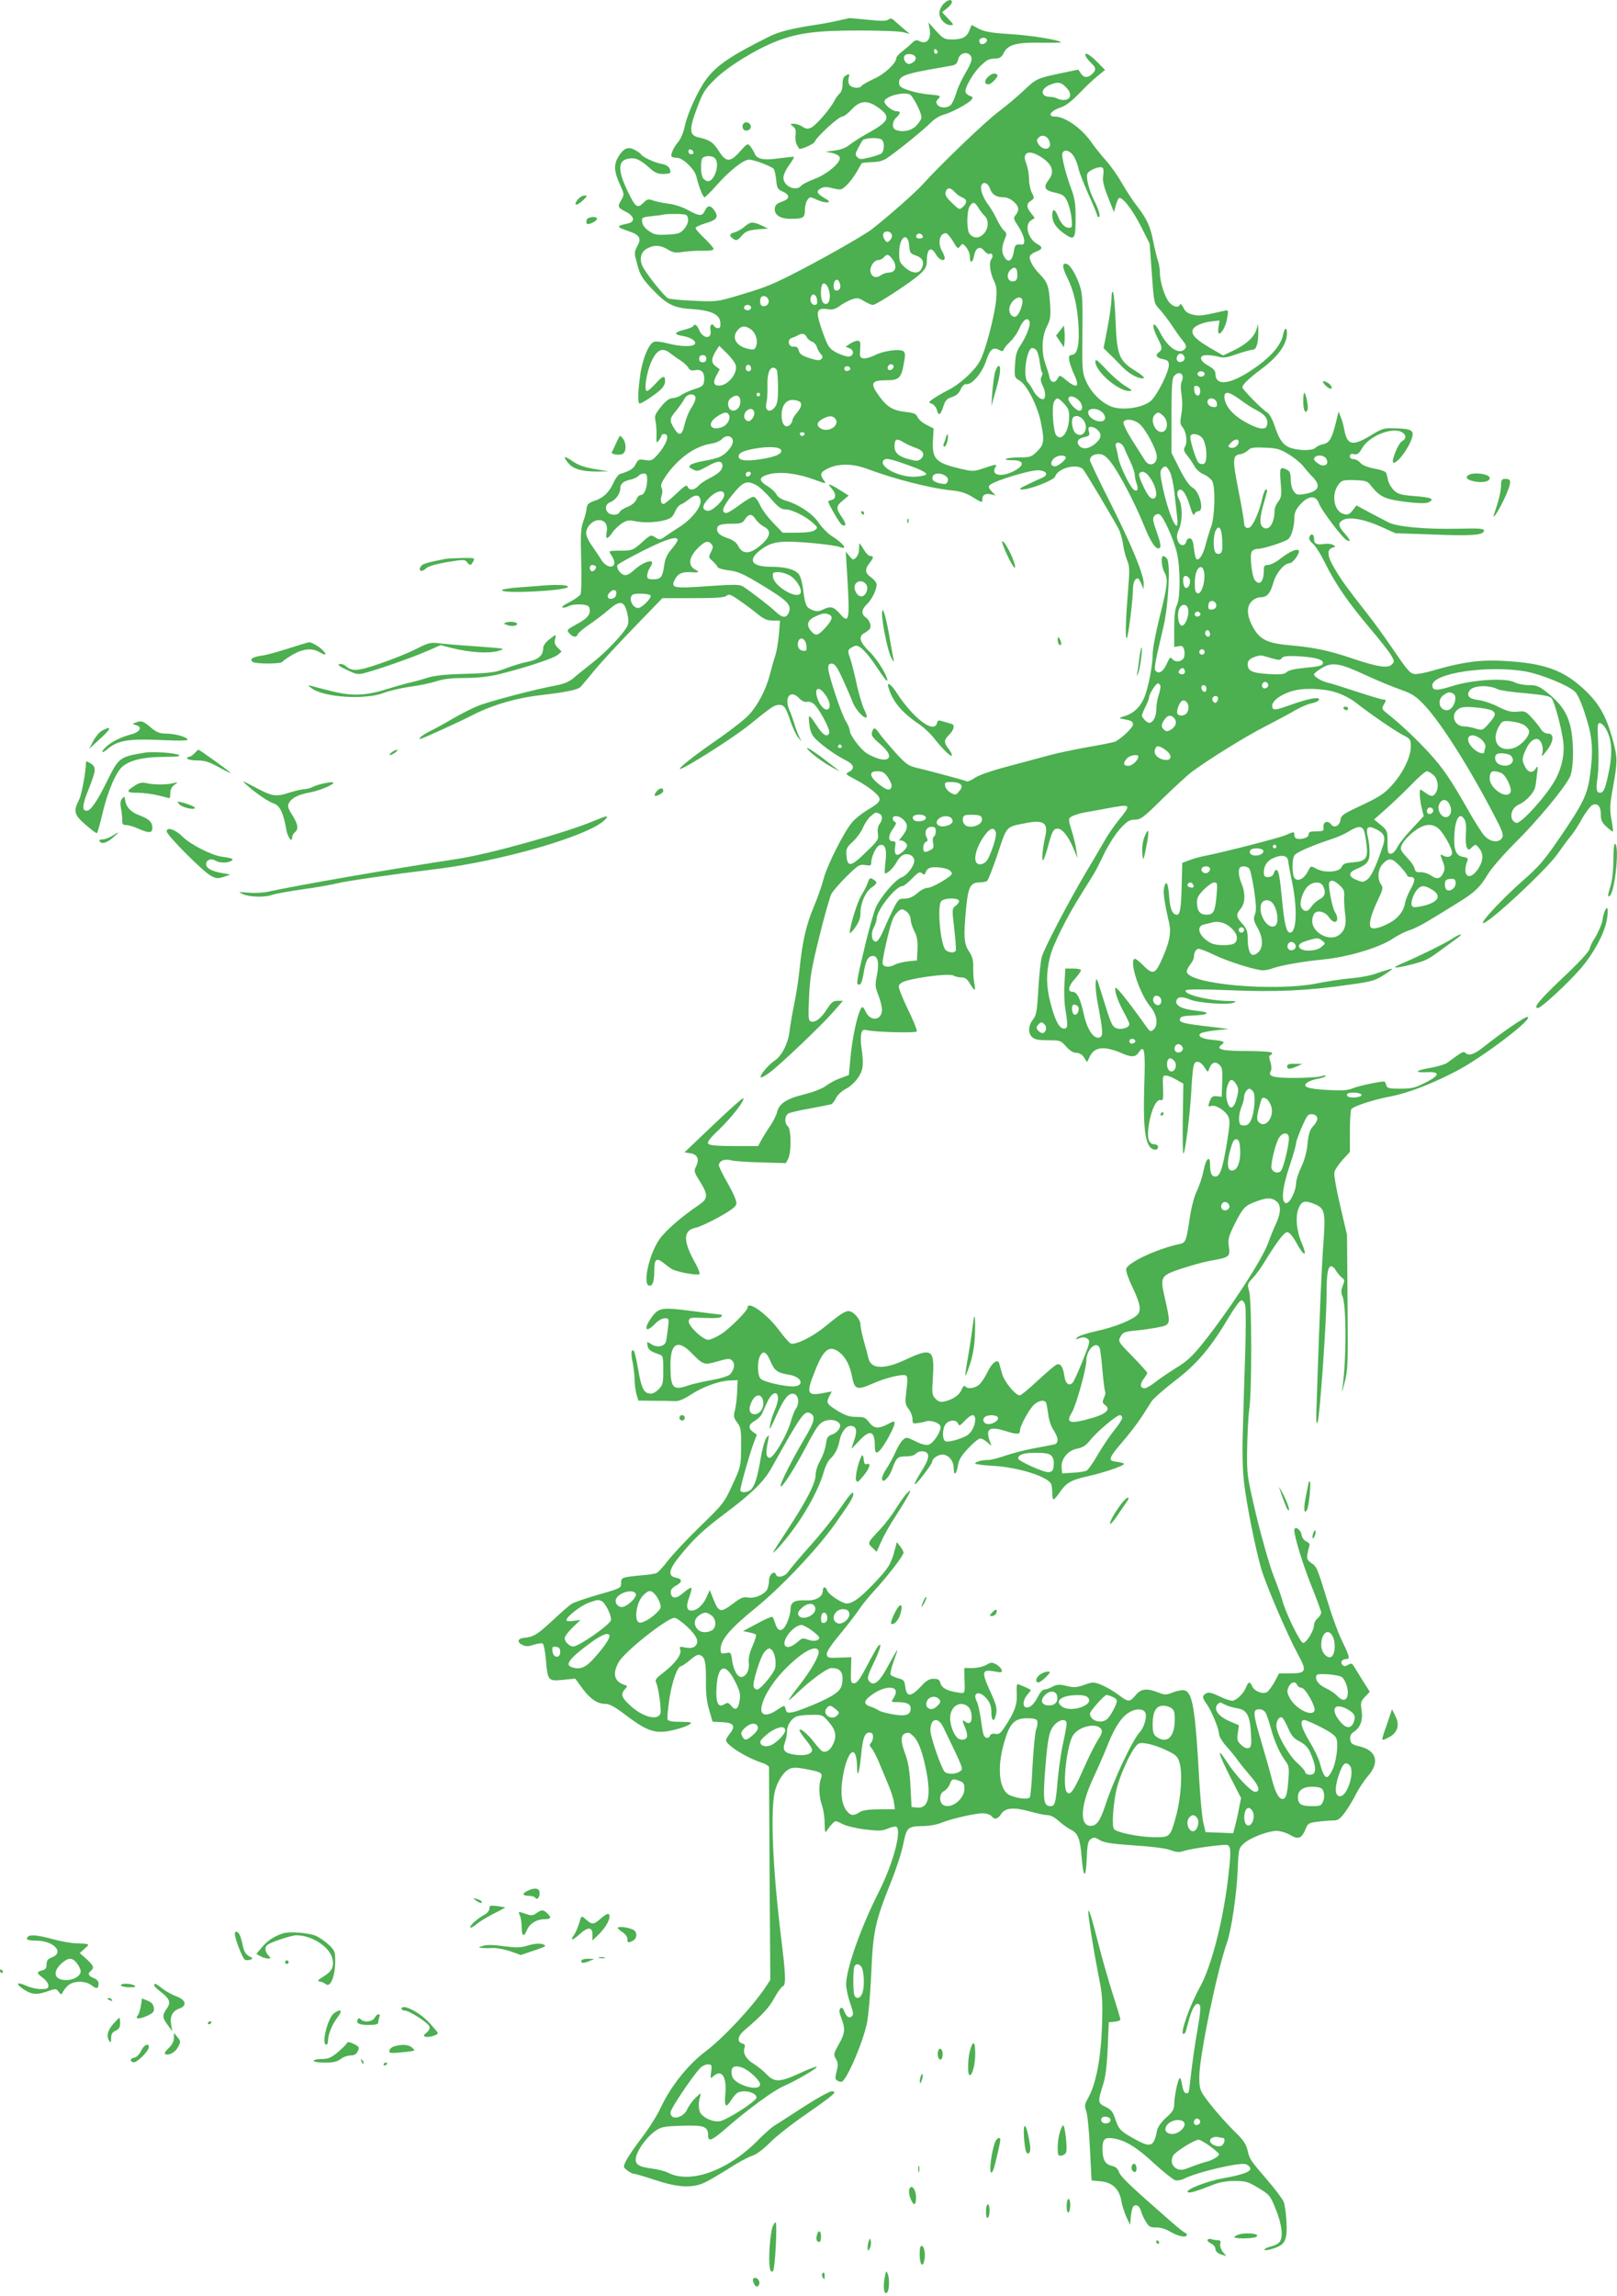 <?xml version="1.0" standalone="no"?>
<!DOCTYPE svg PUBLIC "-//W3C//DTD SVG 20010904//EN"
 "http://www.w3.org/TR/2001/REC-SVG-20010904/DTD/svg10.dtd">
<svg version="1.0" xmlns="http://www.w3.org/2000/svg"
 width="902pt" height="1280pt" viewBox="0 0 902 1280"
 preserveAspectRatio="xMidYMid meet">
<g transform="translate(0,1280) scale(0.1,-0.1)"
fill="#4caf50" stroke="none">
<path d="M5262 12777 c-12 -13 -22 -35 -22 -50 0 -33 32 -67 62 -67 20 0 19 3
-13 36 l-34 36 28 22 c15 12 27 27 27 34 0 19 -25 14 -48 -11z"/>
<path d="M4675 12685 c-33 -8 -94 -19 -135 -25 -119 -18 -196 -37 -247 -63
-216 -107 -297 -162 -354 -240 -45 -60 -105 -192 -119 -260 -6 -32 -22 -70
-35 -86 -28 -32 -47 -76 -38 -85 4 -3 17 -6 31 -6 31 0 99 -66 107 -106 11
-49 36 -114 45 -114 4 0 36 31 70 70 70 79 148 140 178 140 29 0 130 -39 139
-53 4 -7 10 -34 13 -62 4 -45 8 -51 38 -64 41 -19 38 -41 -8 -56 -26 -9 -36
-18 -38 -37 -4 -36 30 -58 89 -58 69 0 79 6 79 49 0 21 6 46 14 56 13 19 15
19 54 1 22 -10 48 -16 58 -14 15 2 11 8 -19 25 -42 25 -46 38 -16 54 16 8 33
8 66 -1 44 -10 47 -10 75 17 17 15 41 48 56 73 14 25 27 47 29 50 2 2 28 5 58
6 38 1 63 8 87 25 64 44 203 158 238 193 20 21 51 41 75 47 44 12 136 61 154
83 10 11 8 16 -8 21 -10 3 -22 13 -25 21 -8 22 47 115 90 153 35 31 39 33 84
35 17 1 29 10 38 29 23 48 70 61 206 59 66 -1 118 0 115 2 -13 14 -170 39
-285 46 -102 6 -140 13 -173 29 l-41 22 -11 -27 c-15 -40 -38 -53 -94 -54 -47
0 -52 3 -93 47 l-43 48 6 -32 c12 -60 -15 -94 -56 -72 -17 8 -25 6 -44 -13
-13 -13 -37 -33 -54 -46 -17 -13 -31 -29 -31 -35 0 -29 -66 -91 -126 -117 -34
-16 -65 -33 -68 -39 -10 -16 -52 -13 -66 4 -7 9 -10 25 -6 40 6 24 5 25 -14
15 -15 -8 -20 -21 -20 -49 0 -23 -6 -44 -16 -52 -8 -7 -22 -26 -31 -43 -23
-45 -102 -136 -129 -148 -18 -8 -29 -7 -48 6 -14 9 -36 16 -48 16 -22 -1 -22
-1 -4 -15 14 -10 17 -23 14 -47 -3 -18 0 -42 6 -53 6 -11 12 -21 13 -23 4 -10
83 24 88 38 8 25 133 140 153 140 9 0 33 18 53 40 45 49 85 53 141 15 81 -55
72 -80 -50 -147 -41 -23 -87 -52 -103 -66 -19 -15 -48 -27 -82 -31 l-52 -7 37
-7 c20 -4 39 -15 42 -24 10 -26 -70 -95 -141 -121 -33 -12 -66 -29 -73 -37
-29 -35 -100 -4 -100 44 0 15 14 46 31 69 17 24 30 45 28 47 -2 2 -38 -2 -79
-7 -88 -13 -127 -6 -140 25 -5 12 -16 31 -24 41 -15 18 -17 17 -57 -27 -55
-64 -80 -63 -120 2 -30 48 -52 62 -112 75 -52 12 -54 43 -11 158 34 92 45 110
101 165 71 71 229 168 344 213 122 47 224 60 463 60 116 0 227 -4 246 -10 l35
-9 -30 25 c-16 14 -40 34 -53 46 -17 16 -25 18 -36 9 -11 -9 -40 -9 -116 -1
-56 5 -103 10 -104 9 0 0 -28 -7 -61 -14z m829 -104 c9 -15 -23 -36 -36 -23
-5 5 -7 15 -4 21 9 13 33 14 40 2z m-274 -72 c0 -5 -4 -9 -10 -9 -5 0 -10 7
-10 16 0 8 5 12 10 9 6 -3 10 -10 10 -16z m190 -40 c0 -12 -16 -46 -35 -77
-19 -32 -42 -80 -50 -109 -9 -29 -22 -59 -31 -68 -20 -19 -58 -19 -74 0 -10
13 -10 19 4 34 16 17 14 18 -46 24 -35 2 -88 13 -118 23 -47 16 -55 23 -55 44
0 34 32 47 168 72 62 11 122 21 134 24 14 3 24 14 28 33 10 47 75 46 75 0z
m-312 9 c2 -9 -6 -22 -19 -28 -17 -10 -24 -9 -37 3 -8 9 -12 23 -8 32 8 22 60
16 64 -7z m-34 -204 c18 -7 66 -101 66 -128 0 -10 -13 -31 -29 -47 -29 -29
-76 -38 -115 -23 -22 9 -20 47 4 69 25 23 25 35 1 35 -27 0 -76 44 -67 59 18
28 103 49 140 35z m-160 -250 c23 -9 21 -71 -1 -82 -10 -5 -40 -15 -67 -21
-41 -10 -52 -10 -63 2 -13 13 -13 19 2 48 10 19 22 40 27 47 11 12 75 17 102
6z m-1046 -72 c2 -7 -3 -12 -12 -12 -9 0 -16 7 -16 16 0 17 22 14 28 -4z m120
-34 c29 -29 -1 -128 -38 -128 -11 0 -24 9 -30 19 -11 22 -13 80 -4 105 7 19
55 21 72 4z"/>
<path d="M6059 12482 c5 -9 19 -26 30 -36 26 -23 26 -38 3 -59 -25 -23 -47
-21 -63 4 l-14 21 -105 -22 c-126 -27 -129 -28 -205 -100 -33 -31 -94 -82
-135 -113 -72 -53 -326 -297 -420 -402 -41 -46 -186 -174 -285 -252 -44 -35
-311 -186 -462 -261 -110 -55 -142 -67 -297 -113 -105 -31 -114 -32 -237 -26
-71 3 -135 9 -143 14 -23 13 -128 145 -143 181 -18 42 -7 79 28 97 39 21 72
19 114 -6 31 -19 44 -20 88 -13 29 4 78 7 110 6 37 -1 57 3 57 10 0 7 -23 33
-50 59 -28 26 -50 52 -50 57 0 6 25 18 55 27 63 18 75 34 51 70 -21 32 -40 32
-54 0 -15 -32 -31 -31 -95 4 -29 16 -76 32 -107 35 -30 4 -69 12 -86 18 -27
10 -34 8 -53 -11 -36 -36 -46 -28 -89 61 -57 118 -56 173 2 183 39 8 65 -3
119 -51 29 -27 46 -34 77 -34 22 0 40 4 40 9 0 26 -16 41 -48 47 -41 7 -107
38 -117 54 -3 6 -20 17 -36 25 -36 19 -61 8 -89 -38 -27 -43 -25 -84 7 -153
25 -55 26 -59 10 -87 -24 -40 -22 -44 23 -67 49 -25 55 -56 13 -66 -68 -14
-67 -19 4 -43 62 -21 72 -40 48 -84 -18 -34 -18 -37 0 -102 15 -57 27 -77 78
-132 84 -89 123 -110 224 -116 108 -7 157 -29 161 -74 2 -24 -1 -33 -12 -33
-8 0 -18 5 -21 10 -13 22 -27 9 -22 -20 11 -52 -41 -52 -63 0 -13 30 -24 37
-34 21 -3 -5 -26 -14 -51 -20 -55 -14 -58 -26 -7 -34 45 -8 78 -29 68 -45 -10
-17 -81 -15 -150 3 -32 9 -68 13 -78 9 -29 -9 -65 -97 -77 -187 -13 -92 -14
-157 -3 -157 11 0 76 42 111 72 20 17 31 36 31 52 0 36 -12 33 -54 -14 -20
-22 -41 -40 -47 -40 -19 0 -3 104 25 165 30 66 62 80 104 46 15 -12 42 -31 60
-42 18 -12 37 -30 42 -40 8 -14 18 -17 38 -13 36 7 54 -14 50 -57 -3 -29 -8
-34 -53 -48 -28 -9 -62 -24 -75 -34 -13 -9 -36 -17 -50 -17 -17 -1 -36 -15
-63 -48 -32 -40 -37 -52 -31 -77 4 -16 7 -52 6 -80 -1 -46 0 -48 13 -31 8 11
15 23 15 28 0 4 7 8 15 8 35 0 13 -61 -44 -123 -22 -24 -31 -27 -63 -22 -33 6
-38 4 -52 -23 -13 -26 -32 -38 -88 -55 -9 -3 -25 -25 -36 -49 -24 -53 -56 -84
-107 -101 -33 -11 -40 -19 -43 -43 -1 -16 -10 -49 -19 -73 -13 -36 -15 -74
-11 -216 3 -95 1 -180 -4 -189 -5 -9 -32 -28 -61 -43 -29 -14 -47 -28 -40 -30
7 -2 21 0 32 6 31 17 111 14 117 -4 14 -35 -6 -62 -67 -94 -58 -32 -60 -34
-43 -52 20 -23 40 -25 47 -5 3 8 33 33 66 55 32 22 81 59 106 81 63 55 86 51
103 -15 9 -36 9 -57 2 -74 -18 -40 -121 -149 -195 -206 -38 -30 -86 -68 -105
-85 -25 -21 -54 -33 -95 -41 -108 -19 -375 -89 -437 -114 -33 -13 -96 -45
-141 -71 -44 -26 -102 -58 -129 -71 -42 -21 -69 -43 -53 -43 8 0 220 96 289
132 113 58 247 97 388 113 131 15 193 28 213 42 6 5 28 31 50 58 53 66 131
152 284 310 l126 130 171 0 c124 0 175 3 186 13 13 11 24 8 64 -20 27 -18 73
-52 102 -75 42 -35 61 -43 93 -43 l40 0 -6 -77 c-4 -43 -13 -96 -20 -118 -8
-22 -21 -69 -30 -104 -21 -84 -67 -172 -116 -225 -21 -24 -94 -81 -161 -128
-146 -101 -231 -168 -225 -175 10 -9 302 176 385 244 122 99 142 113 167 113
29 0 38 -12 64 -90 12 -36 31 -76 42 -90 l20 -25 -14 30 c-8 17 -20 48 -26 70
-7 22 -19 57 -28 77 -30 72 7 116 56 64 14 -15 30 -22 44 -19 14 3 30 -4 44
-19 31 -34 85 -139 79 -154 -11 -28 -36 -13 -71 42 -20 31 -38 54 -41 51 -3
-3 -2 -27 2 -54 5 -36 15 -56 39 -78 43 -41 111 -88 163 -114 47 -24 53 -48
15 -66 -19 -10 -16 -13 42 -43 35 -18 80 -48 101 -67 48 -41 42 -55 -37 -101
-30 -18 -68 -48 -85 -68 -45 -52 -141 -242 -160 -317 -9 -35 -33 -104 -54
-154 -43 -102 -64 -192 -80 -350 -6 -60 -20 -148 -30 -195 -10 -47 -21 -112
-25 -144 -7 -71 -43 -143 -86 -171 -34 -23 -84 -83 -75 -92 3 -3 24 9 48 26
60 44 293 266 357 340 l53 61 -30 0 c-24 0 -34 -8 -58 -45 -32 -52 -68 -79
-91 -70 -14 5 -15 23 -10 134 5 110 13 160 57 337 28 115 59 222 67 239 9 16
47 61 86 99 64 63 72 68 103 63 29 -5 34 -3 34 14 0 31 27 89 45 96 31 11 43
-17 35 -87 -4 -36 -6 -66 -4 -68 7 -10 48 28 65 60 12 23 29 40 44 44 28 7 55
-10 55 -35 0 -29 -40 -82 -71 -93 -32 -11 -108 -98 -140 -160 -11 -21 -37
-112 -59 -201 -53 -222 -56 -237 -38 -237 11 0 18 20 26 66 12 72 24 94 53 94
27 0 34 -43 20 -111 -10 -51 -9 -63 9 -108 11 -29 20 -65 20 -80 0 -61 -64
-69 -91 -12 -12 26 -18 31 -25 20 -22 -35 -51 -169 -61 -289 l-8 -84 -46 -17
c-26 -9 -62 -28 -81 -43 -22 -16 -69 -34 -123 -48 -97 -23 -140 -52 -150 -98
-4 -17 -21 -51 -39 -78 -18 -26 -40 -62 -50 -80 l-17 -32 -132 0 c-90 0 -137
4 -145 12 -9 9 4 28 61 82 73 71 144 163 133 173 -3 3 -78 -64 -166 -148
l-162 -154 33 -5 c40 -6 52 -34 32 -73 -13 -26 -12 -31 22 -85 46 -75 45 -95
-6 -130 -98 -66 -189 -145 -222 -194 -57 -84 -93 -248 -56 -256 20 -4 29 24
29 90 0 57 13 67 48 39 15 -12 36 -28 47 -35 22 -16 142 -39 157 -30 4 3 -8
35 -28 70 -65 117 -63 176 8 189 18 4 76 30 128 59 70 39 96 59 98 75 2 13
-17 58 -47 111 -28 48 -51 95 -51 103 0 24 33 38 67 28 16 -5 92 -10 169 -12
l138 -4 13 25 c18 36 17 164 -2 180 -19 16 -19 54 0 70 8 6 64 20 125 30 61
11 115 22 120 25 6 4 17 19 25 36 9 16 33 38 55 49 22 11 52 39 67 62 29 43
32 71 18 171 -4 26 -4 59 -1 73 6 23 10 25 39 19 51 -10 266 -15 271 -6 3 4
-11 41 -30 82 -20 41 -45 96 -56 124 -19 49 -19 50 0 65 28 23 262 56 290 41
11 -6 32 -11 47 -11 19 0 31 -9 46 -35 27 -45 33 -44 24 3 -4 20 -7 60 -6 89
1 40 -5 61 -24 89 -28 42 -31 83 -15 248 11 111 24 136 74 136 17 0 36 4 42 8
6 4 32 71 59 150 52 159 46 151 153 172 103 21 130 3 113 -73 -15 -65 -22
-139 -12 -133 4 3 16 36 26 73 23 86 31 103 54 103 26 0 59 -40 87 -106 l25
-59 -7 45 c-3 25 -15 74 -26 109 -19 61 -19 66 -3 77 10 7 41 17 69 23 28 5
80 14 116 21 155 29 154 29 81 -62 -27 -33 -64 -87 -82 -120 -19 -33 -62 -106
-96 -163 -101 -170 -241 -437 -252 -482 -6 -23 -15 -104 -19 -181 -7 -121 -11
-142 -30 -167 -27 -34 -28 -76 -4 -98 14 -13 37 -17 88 -17 68 0 71 -1 101
-35 21 -23 40 -35 57 -35 16 0 32 -9 43 -26 l17 -26 17 35 c27 52 82 56 181
13 50 -22 73 -20 90 6 32 48 38 14 31 -185 -8 -266 8 -357 64 -357 7 0 13 7
13 15 0 8 -9 15 -20 15 -34 0 -44 38 -30 117 13 79 43 138 65 129 13 -4 15 7
13 67 -3 68 -2 72 18 70 12 -1 38 -12 58 -24 l37 -21 -3 -199 c-2 -109 0 -195
4 -191 10 10 36 217 43 342 9 153 12 170 36 170 11 0 27 -13 38 -31 17 -28 20
-29 25 -11 12 37 34 47 57 26 17 -15 19 -28 17 -98 l-3 -81 -28 3 c-21 2 -29
-3 -37 -23 -13 -35 -13 -37 8 -31 23 8 80 -28 94 -60 10 -21 8 -50 -9 -153
-24 -142 -38 -181 -64 -181 -20 0 -29 20 -29 67 0 55 -23 34 -36 -33 -6 -32
-23 -84 -38 -115 -16 -34 -31 -94 -40 -155 -18 -122 -22 -133 -55 -140 -126
-26 -294 -105 -299 -140 -2 -11 13 -54 32 -94 46 -95 54 -135 32 -159 -27 -30
-127 -70 -228 -92 -51 -11 -100 -27 -108 -35 -13 -13 -12 -14 11 -5 20 7 32 6
45 -3 16 -12 15 -20 -25 -119 -23 -58 -48 -113 -55 -123 -20 -27 -43 -10 -49
36 -7 51 -23 73 -46 60 -10 -5 -56 -45 -104 -89 -48 -45 -92 -81 -98 -81 -24
0 -87 76 -99 120 -7 25 -14 51 -16 58 -8 28 -40 5 -65 -47 -14 -30 -36 -62
-48 -72 -26 -21 -66 -25 -77 -8 -4 7 -12 -1 -20 -19 -13 -31 -46 -54 -96 -66
-21 -5 -33 -1 -49 15 -20 20 -21 28 -15 121 10 155 -7 166 -153 97 -120 -56
-193 -53 -207 9 -3 15 -14 57 -25 94 -10 36 -19 78 -19 93 0 30 -40 75 -67 75
-20 0 -49 -19 -134 -89 -70 -57 -166 -103 -189 -91 -9 5 -38 38 -64 73 -66 90
-176 169 -176 126 0 -17 -99 -117 -150 -149 -26 -16 -57 -30 -69 -30 -31 0
-113 78 -109 104 3 20 8 21 89 18 55 -3 89 0 93 7 4 6 4 11 -1 11 -4 0 -76 9
-160 20 -170 22 -187 20 -226 -32 -50 -68 -37 -95 18 -38 16 17 39 30 53 30
24 0 24 -1 18 -57 -4 -32 -9 -66 -12 -75 -8 -26 -50 -33 -80 -13 -25 16 -26
16 -22 -6 3 -23 15 -33 61 -49 26 -9 27 -11 27 -90 0 -73 -3 -83 -25 -105 -13
-14 -32 -25 -43 -25 -39 0 -52 23 -71 128 -9 56 -21 105 -24 109 -16 15 -19
-10 -8 -63 6 -32 11 -76 11 -98 0 -23 5 -58 10 -78 l11 -37 87 -1 c48 0 101
-1 118 -2 20 -1 49 11 86 35 66 44 156 77 218 80 l45 2 -3 -64 c-1 -35 -7 -81
-12 -102 -9 -34 -8 -43 12 -70 21 -28 23 -41 22 -138 -1 -105 -1 -108 -48
-209 -46 -101 -51 -107 -182 -234 -74 -72 -155 -159 -180 -192 -26 -34 -54
-64 -63 -67 -9 -4 -50 -10 -91 -13 -102 -10 -106 -12 -105 -43 0 -27 -4 -29
-127 -64 -70 -20 -137 -43 -150 -52 -13 -8 -62 -51 -110 -96 -84 -77 -100 -87
-157 -93 -34 -4 -38 -25 -7 -39 20 -10 35 -9 65 1 21 7 43 10 49 6 5 -3 13
-43 17 -88 10 -119 12 -122 95 -114 l69 7 40 -55 c45 -60 83 -86 130 -86 20 0
52 -17 103 -56 131 -100 175 -114 278 -89 38 9 77 23 87 31 16 12 10 13 -50
14 -47 0 -69 4 -73 13 -3 8 2 59 10 115 15 96 45 182 65 182 5 0 28 16 51 35
33 28 45 33 60 25 24 -13 29 -44 28 -152 -1 -57 5 -109 18 -152 l19 -65 55 -3
c64 -3 75 -21 41 -64 -12 -15 -21 -31 -21 -36 0 -27 114 -99 203 -127 20 -7
37 -18 37 -24 0 -7 1 -276 3 -599 l4 -587 -25 -38 c-75 -113 -240 -289 -338
-362 -95 -71 -194 -195 -248 -312 -19 -41 -66 -116 -106 -168 -40 -52 -79
-110 -88 -129 -16 -33 -16 -35 7 -53 13 -10 30 -19 38 -19 8 0 61 -16 119 -35
123 -41 204 -46 272 -15 23 10 84 46 135 78 50 33 110 65 132 72 25 8 61 35
100 74 33 34 124 105 201 158 158 110 179 128 143 128 -12 0 -84 -40 -158 -88
-75 -49 -149 -96 -165 -106 -15 -10 -51 -42 -80 -71 -169 -175 -383 -254 -509
-189 -17 9 -60 20 -96 24 -75 10 -94 26 -81 71 12 42 64 110 107 139 32 22 48
25 148 28 123 4 145 -4 145 -54 0 -36 20 -30 90 31 131 114 270 216 326 241
75 33 197 104 190 111 -2 3 -45 -13 -94 -36 -111 -51 -142 -52 -185 -7 -18 19
-51 46 -74 60 -43 26 -61 61 -49 92 4 11 -1 18 -14 21 -30 8 -25 41 11 72 98
83 140 128 168 180 17 32 38 61 46 65 21 8 19 57 -10 292 -43 356 -57 666 -35
785 12 60 49 121 85 137 17 8 40 8 82 0 94 -17 104 -23 93 -53 -14 -37 -12
-103 5 -150 8 -22 15 -67 15 -100 1 -51 3 -57 13 -41 7 11 20 28 30 38 17 18
18 18 55 -1 20 -11 78 -25 127 -31 77 -9 96 -9 128 5 21 9 42 13 47 10 32 -20
-18 -205 -96 -360 -101 -198 -184 -433 -184 -519 0 -22 10 -69 22 -103 17 -47
20 -65 11 -74 -15 -15 -32 -4 -44 29 -7 18 -13 22 -21 14 -8 -8 -7 -22 5 -54
24 -61 21 -84 -14 -146 -29 -52 -30 -57 -16 -82 13 -21 13 -33 4 -68 -9 -36
-9 -45 3 -52 8 -5 20 -8 25 -7 28 9 117 214 141 327 8 36 19 160 24 275 10
238 21 289 111 514 28 69 59 164 68 211 20 95 23 97 119 99 29 1 69 8 90 17
52 22 190 54 233 54 20 0 42 -7 49 -15 18 -22 35 -19 54 10 23 36 70 40 158
16 41 -12 86 -21 101 -21 16 0 42 -13 64 -34 21 -18 52 -41 70 -49 37 -20 49
-51 57 -156 10 -115 23 -118 28 -6 3 80 7 100 23 111 16 12 23 11 49 -5 25
-15 64 -21 191 -30 96 -6 178 -16 204 -26 35 -13 50 -14 78 -4 41 13 223 38
240 32 19 -7 21 -35 6 -164 -27 -249 -95 -515 -162 -633 -54 -97 -110 -256
-90 -256 5 0 11 6 13 12 2 7 12 41 21 76 20 67 39 92 57 74 7 -7 4 -47 -12
-139 -13 -70 -28 -177 -35 -238 -15 -129 -12 -115 -29 -115 -10 0 -17 16 -22
46 -3 25 -10 42 -14 37 -11 -11 -30 -106 -30 -147 0 -26 -9 -41 -44 -72 -26
-23 -47 -52 -51 -70 -19 -95 -34 -101 -128 -49 -77 43 -87 53 -107 114 -12 37
-22 49 -52 64 -44 20 -45 28 -17 117 16 48 23 104 28 210 l6 145 33 3 c17 2
32 7 32 12 0 5 -20 72 -45 149 -24 77 -60 202 -79 278 -35 139 -54 199 -55
175 -2 -24 30 -219 55 -347 24 -118 26 -145 21 -295 -6 -178 -33 -320 -78
-399 -19 -34 -20 -43 -9 -73 6 -18 16 -112 20 -208 5 -96 9 -176 9 -176 1 -1
24 -4 53 -6 64 -7 102 -43 113 -109 4 -24 17 -64 28 -89 l21 -45 4 45 c2 24 8
50 13 57 15 17 36 5 44 -25 4 -15 16 -42 27 -59 17 -28 25 -33 56 -32 23 1 54
-8 82 -25 46 -26 90 -34 90 -16 0 6 -3 10 -7 10 -5 0 -40 28 -80 63 -226 197
-282 251 -291 277 -7 20 -19 30 -42 35 -35 8 -50 35 -50 93 0 54 11 66 56 60
68 -9 133 -48 232 -140 53 -49 107 -91 118 -94 12 -3 35 1 50 9 70 36 303 91
342 81 11 -3 23 -13 26 -21 8 -20 -40 -38 -147 -57 -88 -15 -211 -62 -202 -77
6 -9 43 1 129 35 47 19 83 26 133 26 63 0 75 -4 133 -39 61 -37 66 -42 96
-117 36 -87 44 -163 19 -187 -8 -9 -28 -18 -45 -22 -16 -4 -32 -11 -36 -16 -7
-11 38 -2 76 15 41 18 52 52 46 141 -2 44 -9 93 -15 108 -6 15 -45 68 -88 118
-102 119 -103 121 -114 171 -8 32 -23 56 -62 94 -62 60 -145 156 -181 209 -22
31 -26 49 -26 106 0 113 98 587 154 747 25 69 54 269 60 402 5 123 6 125 34
151 36 33 133 70 183 71 20 0 54 -10 76 -23 47 -27 64 -20 87 36 12 29 19 33
67 38 30 4 69 7 86 7 27 0 38 8 67 47 18 25 46 71 61 102 16 31 46 76 67 100
65 75 47 141 -47 164 -43 10 -50 16 -53 39 -2 19 3 31 21 43 36 23 51 66 42
121 -6 41 -4 49 20 74 l26 28 -37 58 c-20 33 -43 69 -50 81 -12 20 -17 21 -34
11 -15 -9 -22 -10 -31 -1 -15 15 -3 33 21 33 23 0 19 13 -30 115 -16 33 -50
125 -74 205 -59 192 -61 196 -92 216 -21 15 -25 23 -21 48 3 17 8 38 11 46 4
10 -2 19 -16 25 -14 6 -25 22 -28 40 -5 29 -40 50 -40 23 1 -38 47 -189 95
-309 30 -74 55 -142 55 -150 0 -8 -9 -22 -20 -32 -11 -9 -20 -26 -20 -37 0
-31 -42 -100 -61 -100 -16 0 -99 171 -115 235 -4 17 -26 80 -50 140 -23 61
-66 211 -96 335 -52 223 -53 227 -51 371 1 80 6 180 12 223 15 107 14 607 -1
658 -11 37 -10 40 19 71 17 18 43 52 58 77 78 127 118 180 135 180 13 0 31
-21 56 -67 41 -73 58 -70 26 5 -30 69 -37 150 -18 195 17 42 35 46 91 23 56
-24 60 -44 47 -224 -10 -138 -20 -362 -37 -872 -4 -109 -3 -139 5 -120 12 28
50 563 50 711 0 114 7 159 26 159 7 0 19 -10 25 -22 7 -12 21 -30 32 -39 19
-15 19 -19 7 -48 -9 -24 -10 -38 -2 -56 24 -53 23 -378 -2 -530 -3 -16 4 4 14
45 19 70 20 102 17 450 l-3 375 -38 163 c-23 98 -36 172 -32 188 4 14 25 45
46 68 l40 43 0 114 c0 63 4 119 8 125 11 16 128 54 214 70 97 18 227 67 366
139 149 76 450 305 401 305 -15 0 -146 -90 -240 -165 -56 -45 -86 -54 -105
-35 -10 10 -19 5 -100 -55 -12 -9 -50 -20 -85 -27 -90 -15 -108 -29 -34 -26
81 4 80 -16 -5 -59 -55 -28 -74 -33 -138 -33 -65 0 -74 2 -79 20 -3 11 -8 20
-11 20 -29 0 -145 -25 -174 -37 -30 -13 -59 -15 -145 -10 -111 6 -142 18 -110
42 11 7 36 17 58 20 21 4 41 11 44 15 3 5 -9 5 -27 -1 -18 -5 -85 -9 -149 -9
-119 0 -148 9 -130 39 5 7 4 29 -2 49 -9 27 -9 36 1 40 7 2 10 8 6 13 -3 5
-65 9 -137 9 -140 0 -177 9 -143 35 23 17 15 21 -57 28 -54 5 -81 22 -58 36 7
5 45 12 85 17 l71 7 -100 12 c-155 18 -177 24 -173 43 3 14 17 18 73 20 95 4
103 18 16 27 -78 8 -119 30 -108 58 8 21 33 22 78 3 45 -18 207 -30 239 -17
21 8 17 10 -30 10 -111 2 -256 39 -234 60 5 6 104 6 242 0 255 -11 435 -3 663
30 139 19 152 23 217 67 37 25 37 26 7 18 -16 -4 -50 -15 -75 -24 -25 -9 -83
-20 -129 -24 -46 -4 -131 -16 -190 -28 -240 -49 -731 -5 -731 66 0 7 9 25 20
39 11 14 20 32 20 40 0 27 12 47 27 47 8 0 47 -15 86 -34 76 -37 233 -86 272
-86 13 0 35 4 48 9 47 18 172 40 284 51 139 13 314 65 392 116 29 20 72 41 95
48 22 7 73 32 111 56 39 23 106 65 150 92 100 61 131 90 175 164 20 33 86 109
151 174 124 122 281 312 307 370 23 51 22 217 -2 296 -20 69 -56 117 -128 175
-43 33 -57 39 -99 39 -28 0 -64 7 -81 16 -50 26 -237 14 -346 -21 -89 -28
-112 -27 -112 4 0 68 311 114 521 77 85 -15 236 -77 273 -111 16 -14 37 -61
60 -133 40 -123 45 -195 25 -338 -14 -104 -39 -155 -163 -337 -93 -136 -121
-168 -210 -246 -103 -90 -233 -227 -224 -237 18 -17 361 302 420 390 23 33 54
75 69 93 15 17 44 61 64 98 20 36 46 70 57 76 29 15 48 -6 48 -53 0 -31 6 -45
32 -68 17 -16 33 -28 35 -26 2 2 -1 32 -8 68 -10 54 -9 79 6 163 29 160 29
181 0 285 -37 132 -76 199 -158 276 -118 109 -221 146 -447 159 -128 8 -230
-6 -384 -50 -48 -15 -100 -25 -114 -23 -28 3 -39 17 -147 175 -33 48 -89 125
-125 170 -107 137 -135 175 -173 239 -43 71 -48 109 -15 120 20 6 20 7 4 16
-10 6 -32 8 -50 5 -43 -6 -56 1 -56 29 0 27 -17 33 -26 9 -4 -9 4 -23 18 -35
14 -10 46 -61 71 -112 57 -115 129 -219 249 -361 51 -60 103 -126 116 -147 21
-36 22 -39 6 -55 -23 -22 -77 -14 -209 30 -135 46 -217 64 -347 76 -133 11
-176 30 -214 94 -38 65 -43 119 -14 150 14 15 35 25 51 25 37 0 55 20 73 84
16 54 61 106 91 106 17 0 58 57 50 70 -8 14 -52 -5 -104 -46 -24 -19 -55 -34
-68 -34 -18 0 -23 -5 -23 -27 0 -66 -22 -91 -50 -58 -16 20 -30 135 -18 158 5
10 20 17 36 17 26 0 127 31 164 51 20 11 38 68 38 121 0 25 8 46 26 67 49 59
94 64 112 13 12 -35 129 -190 153 -203 27 -14 23 -2 -11 38 -36 40 -38 58 -8
74 35 19 120 4 210 -37 l82 -37 206 -7 c219 -9 283 -4 288 20 2 13 -19 15
-148 12 -176 -4 -341 11 -386 36 -18 9 -65 34 -105 55 l-72 39 -22 -28 c-17
-22 -27 -26 -49 -20 -56 14 -72 112 -27 168 17 20 27 23 88 21 58 -2 71 -6 86
-25 55 -71 81 -83 223 -99 58 -6 91 -6 105 1 33 18 13 27 -80 34 -78 6 -93 11
-116 33 -14 14 -28 38 -31 52 -3 14 -8 33 -10 41 -2 10 -26 20 -66 27 -41 8
-69 19 -80 33 -9 11 -26 20 -37 20 -13 0 -21 6 -21 16 0 12 7 15 23 12 19 -4
28 3 45 33 39 68 166 119 221 90 26 -14 27 -37 3 -50 -23 -12 -66 -121 -48
-121 30 0 106 115 106 159 0 24 -20 31 -101 33 -59 2 -69 -1 -133 -40 -101
-61 -131 -55 -147 31 -4 23 -13 56 -20 72 l-12 30 -16 -65 c-22 -87 -36 -110
-71 -117 -16 -3 -35 -12 -41 -19 -14 -16 -79 -18 -131 -4 -47 13 -71 44 -98
126 -12 36 -30 69 -41 74 -26 15 -139 128 -139 141 0 14 42 54 111 105 83 62
130 125 137 181 5 50 -11 55 -21 5 -12 -58 -69 -124 -167 -190 -127 -87 -210
-97 -210 -26 0 16 -11 29 -40 45 -51 29 -55 59 -7 59 17 0 47 -4 65 -9 26 -8
47 -5 102 15 38 13 78 24 89 24 20 0 32 42 30 110 l-1 35 -9 -31 c-12 -43 -58
-85 -128 -118 l-58 -28 -69 40 c-79 46 -107 73 -102 99 4 23 49 44 106 51 l45
5 -6 -37 c-3 -20 -2 -36 3 -36 16 0 39 44 46 89 7 43 6 44 -17 38 -127 -29
-140 -30 -176 -21 -27 6 -42 17 -52 39 -8 16 -16 24 -19 17 -7 -21 -40 -13
-61 14 -26 33 -51 115 -51 165 0 21 -5 50 -11 66 -5 15 -16 59 -24 98 -18 93
-35 131 -93 207 -27 34 -65 94 -86 131 -21 37 -59 91 -85 120 -26 29 -61 73
-79 98 -54 81 -150 149 -207 149 -44 0 -26 31 27 49 33 11 64 35 110 82 34 36
81 80 103 97 l39 32 -44 45 c-45 46 -79 61 -61 27z m-114 -167 c32 -31 33 -63
1 -71 -13 -3 -33 -1 -44 5 -12 6 -31 11 -44 11 -54 0 -56 43 -4 66 45 19 64
17 91 -11z m-90 -306 c14 -43 -35 -53 -62 -13 -12 19 -12 24 2 38 20 19 50 7
60 -25z m135 -81 c11 -18 23 -49 26 -68 4 -19 29 -83 55 -142 27 -59 49 -112
49 -118 0 -5 4 -10 9 -10 12 0 0 43 -27 95 -27 54 -44 122 -37 145 6 20 68 46
85 35 6 -4 7 -22 4 -44 -5 -28 2 -57 27 -121 l33 -83 9 34 c5 19 13 38 17 43
16 16 74 -57 125 -157 l48 -95 12 -166 c12 -165 12 -167 42 -199 17 -18 47
-57 67 -87 20 -30 48 -70 62 -87 22 -27 24 -36 14 -48 -30 -36 -94 5 -136 86
-13 27 -29 49 -35 49 -12 0 -4 -29 22 -82 23 -46 24 -57 2 -73 -21 -16 -11
-31 27 -38 24 -5 30 -11 30 -33 0 -38 -63 -163 -98 -197 -39 -37 -144 -56
-210 -38 -58 16 -124 78 -153 144 -22 50 -23 61 -21 269 2 193 0 223 -17 272
-23 65 -56 116 -77 116 -20 0 -17 -24 10 -79 33 -65 54 -149 61 -251 8 -114
-3 -174 -33 -178 -20 -3 -22 -8 -17 -35 4 -18 15 -50 26 -73 34 -72 18 -84
-43 -34 -36 30 -37 30 -48 10 -15 -29 -39 -25 -46 8 -3 15 -13 47 -22 72 -24
65 -21 155 8 210 20 40 22 54 17 132 -6 94 -15 117 -59 161 -35 36 -60 81 -53
99 3 8 19 19 35 25 36 14 38 25 7 42 -52 28 -74 107 -36 132 l21 14 -21 27
c-26 33 -27 52 0 69 19 13 20 16 5 44 -9 17 -16 52 -16 78 0 26 -7 64 -15 84
-26 61 10 81 75 42 70 -42 86 -86 49 -133 -31 -40 -22 -58 36 -70 44 -10 52
-16 68 -48 10 -21 21 -62 24 -93 5 -50 4 -55 -14 -55 -24 0 -45 23 -63 68 -16
40 -30 41 -30 2 0 -40 21 -71 71 -106 53 -36 59 -27 59 94 0 70 -5 106 -21
150 -33 87 -59 191 -53 207 10 26 43 17 64 -17z m-468 -178 c12 -36 35 -50 78
-50 34 0 80 -38 80 -66 0 -10 -7 -25 -15 -34 -13 -15 -12 -21 16 -63 16 -25
31 -58 32 -74 2 -24 -1 -28 -24 -26 -24 1 -27 -3 -33 -36 -8 -53 -29 -69 -50
-39 -20 28 -20 58 -2 103 13 30 13 35 -4 50 -10 9 -28 38 -40 63 -12 26 -33
62 -47 80 -29 39 -47 87 -39 107 9 25 36 17 48 -15z m-196 -21 c10 -12 29 -25
42 -30 27 -10 28 -30 3 -53 -19 -17 -21 -16 -61 23 -31 30 -40 45 -35 61 8 26
27 26 51 -1z m131 -86 c9 -16 25 -36 35 -46 26 -25 23 -73 -6 -102 -26 -26
-56 -25 -78 2 -16 20 -16 121 0 151 17 29 28 28 49 -5z m-1619 -64 c2 -17 -6
-37 -21 -55 -22 -25 -33 -29 -93 -32 -60 -3 -74 -1 -104 20 -22 15 -36 33 -38
50 -3 25 -1 27 55 33 32 3 65 8 73 10 8 2 40 2 70 2 51 -2 55 -4 58 -28z
m1136 -86 c4 -9 0 -23 -9 -32 -15 -15 -17 -14 -30 2 -7 11 -11 25 -8 33 7 19
39 18 47 -3z m174 -11 c2 -7 -6 -12 -17 -12 -21 0 -27 11 -14 24 9 9 26 2 31
-12z m168 -27 c24 -42 27 -44 40 -28 13 17 15 17 34 -6 11 -13 20 -36 20 -52
0 -41 16 -36 24 7 9 44 33 55 57 25 10 -12 23 -20 28 -17 16 10 24 -14 11 -29
-15 -18 -7 -77 16 -124 13 -26 15 -49 11 -100 -8 -90 -62 -296 -92 -346 -32
-56 -112 -128 -176 -160 -30 -15 -67 -37 -83 -48 -28 -20 -28 -21 -8 -28 12
-5 24 -20 28 -34 9 -36 20 -31 36 18 11 35 19 44 48 53 24 8 39 21 49 43 9 20
21 31 31 29 31 -5 88 62 110 128 22 67 39 81 73 63 17 -9 22 -9 26 2 2 8 19
28 36 44 18 17 42 51 53 78 20 45 45 61 55 34 7 -19 -17 -81 -49 -130 -23 -34
-29 -56 -32 -112 -4 -69 -3 -70 26 -87 39 -23 98 -137 117 -227 22 -108 20
-128 -19 -167 -31 -31 -39 -34 -97 -34 -35 0 -70 -4 -77 -8 -7 -5 8 -8 35 -8
60 1 71 -24 22 -53 -70 -43 -143 -36 -118 11 12 22 11 22 -62 -2 -56 -19 -63
-19 -124 -5 -144 33 -166 54 -161 158 l4 68 -39 20 c-22 11 -45 30 -50 43 -9
19 -21 24 -64 29 -71 7 -106 27 -149 86 -55 75 -48 91 43 91 65 0 79 14 92 89
10 52 9 65 -2 73 -22 14 -112 2 -158 -22 -24 -12 -52 -20 -64 -18 -20 3 -22 8
-19 51 3 40 1 47 -15 47 -10 0 -29 -8 -42 -17 l-24 -16 22 -9 c27 -10 25 -42
-4 -46 -11 -1 -40 8 -65 20 -38 20 -48 31 -67 79 -12 30 -28 77 -35 103 -15
56 -4 70 51 62 25 -4 41 1 65 18 17 13 47 29 66 36 32 11 39 10 70 -9 19 -11
41 -21 49 -21 20 0 217 129 262 171 31 29 39 44 39 72 0 71 23 88 52 37 17
-30 48 -41 48 -17 -1 6 -7 23 -15 37 -26 45 -14 100 22 100 6 0 24 -20 39 -45z
m-244 -28 c3 -36 6 -41 38 -52 38 -13 49 -39 30 -74 -15 -30 -54 -26 -92 8
-30 27 -33 35 -32 84 0 89 50 119 56 34z m-100 -64 c36 -42 28 -83 -16 -83
-12 0 -31 -7 -43 -15 -26 -18 -49 -11 -57 18 -7 27 19 67 43 67 10 0 24 7 31
15 16 19 24 19 42 -2z m703 -94 c0 -25 -5 -35 -19 -37 -34 -7 -47 35 -20 63
24 23 39 13 39 -26z m-990 -49 c8 -24 -1 -40 -21 -40 -8 0 -14 10 -14 23 0 40
24 51 35 17z m-65 -26 c21 -53 3 -107 -27 -83 -19 17 -18 109 2 109 9 0 20
-12 25 -26z m-62 -67 c2 -19 -1 -27 -13 -27 -19 0 -30 24 -21 46 9 23 31 11
34 -19z m-270 -3 c3 -22 -21 -39 -39 -28 -11 6 -12 38 -2 48 13 13 38 1 41
-20z m1415 4 c5 -17 -12 -69 -29 -87 -17 -19 -44 2 -44 33 0 46 60 90 73 54z
m-1513 -43 c0 -8 -9 -15 -20 -15 -11 0 -20 7 -20 15 0 8 9 15 20 15 11 0 20
-7 20 -15z m-3 -120 c28 -19 43 -64 31 -94 -7 -20 -13 -23 -40 -17 -72 14
-101 64 -61 108 20 22 41 23 70 3z m313 -44 c5 -11 19 -22 29 -26 11 -3 23
-16 27 -28 3 -12 13 -30 22 -40 12 -13 13 -20 4 -29 -9 -9 -25 -8 -66 5 -42
14 -55 23 -60 42 -5 18 -12 24 -29 22 -29 -3 -38 40 -10 49 10 3 25 9 33 14
24 14 39 11 50 -9z m-396 -157 c12 -46 -44 -114 -93 -114 -30 0 -35 18 -15 56
l19 35 -24 18 c-25 19 -24 43 6 90 l15 23 43 -42 c24 -24 46 -53 49 -66z
m1674 87 c7 -4 17 -33 21 -64 4 -32 10 -60 14 -63 3 -4 2 -15 -3 -24 -7 -13
-5 -27 5 -47 15 -29 20 -65 9 -76 -12 -11 -43 13 -60 45 -9 18 -23 39 -31 47
-29 28 -6 192 26 191 3 0 12 -4 19 -9z m830 -44 c4 -20 -25 -34 -39 -20 -14
14 1 45 20 41 9 -2 17 -11 19 -21z m-2668 -7 c0 -13 -7 -20 -20 -20 -13 0 -20
7 -20 20 0 13 7 20 20 20 13 0 20 -7 20 -20z m250 -56 c0 -8 -7 -14 -15 -14
-15 0 -21 21 -9 33 10 9 24 -2 24 -19z m794 17 c3 -5 -1 -14 -8 -20 -16 -13
-32 2 -21 19 8 12 22 13 29 1z m-241 -16 c1 -5 -6 -11 -15 -13 -11 -2 -18 3
-18 13 0 17 30 18 33 0z m-409 -11 c3 -9 6 -53 6 -99 0 -66 -4 -88 -18 -106
-28 -34 -57 -19 -47 24 5 17 7 60 6 94 -2 65 10 103 33 103 8 0 17 -7 20 -16z
m2386 -19 c0 -8 -9 -15 -20 -15 -11 0 -20 7 -20 15 0 8 9 15 20 15 11 0 20 -7
20 -15z m-124 -9 c3 -8 1 -23 -4 -33 -6 -11 -7 -39 -1 -73 5 -34 5 -76 -1
-109 -8 -45 -7 -57 5 -71 22 -24 30 -83 16 -109 -10 -18 -8 -26 11 -50 13 -16
31 -42 40 -59 9 -17 32 -38 51 -46 20 -8 41 -25 49 -38 19 -34 15 -201 -7
-258 -9 -25 -23 -69 -30 -99 -14 -55 -38 -91 -52 -77 -4 4 -10 31 -13 59 -4
37 -10 53 -21 55 -10 2 -19 -5 -22 -18 -7 -28 -36 -25 -47 5 -7 19 -6 36 6 63
21 48 21 129 1 168 -10 19 -12 35 -7 45 17 26 44 -5 66 -77 14 -47 22 -63 27
-51 3 9 13 17 22 17 34 0 8 108 -32 131 -19 10 -43 46 -73 105 l-45 89 0 206
c0 160 3 210 14 222 17 21 40 22 47 3z m99 -86 c0 -36 -29 -33 -33 3 -3 23 0
28 15 25 12 -2 18 -12 18 -28z m-2455 -20 c0 -5 -4 -10 -10 -10 -5 0 -10 5
-10 10 0 6 5 10 10 10 6 0 10 -4 10 -10z m2676 -27 c27 -21 71 -49 97 -62 47
-24 66 -54 53 -86 -9 -25 -51 -17 -123 24 -70 40 -112 91 -113 139 0 33 28 28
86 -15z m-3036 7 c0 -10 -11 -35 -24 -55 -14 -20 -30 -61 -37 -91 -14 -63 -30
-69 -59 -21 -27 43 -26 52 14 100 18 23 39 52 45 65 15 29 61 31 61 2z m250
-20 c0 -53 -62 -70 -68 -18 -2 18 4 31 19 41 29 21 49 11 49 -23z m1890 6 c22
-24 22 -56 0 -56 -16 0 -60 47 -60 65 0 23 34 18 60 -9z m-84 -17 c24 -26 29
-38 28 -78 -3 -80 -42 -134 -72 -98 -17 20 -26 160 -13 185 15 29 22 28 57 -9z
m852 4 c3 -17 -2 -23 -15 -23 -25 0 -43 19 -36 37 9 22 48 11 51 -14z m-2334
11 c23 -9 20 -32 -9 -66 -14 -16 -25 -35 -25 -43 0 -7 -7 -18 -15 -25 -24 -20
-45 5 -45 54 0 69 38 101 94 80z m-248 -58 c8 -21 -15 -58 -34 -54 -9 2 -18
11 -20 21 -7 36 42 65 54 33z m1944 -6 c11 -11 17 -26 14 -35 -13 -34 -94 -3
-94 36 0 26 53 26 80 -1z m-2085 -11 c13 -20 -5 -57 -34 -69 -67 -27 -92 17
-32 57 37 25 56 29 66 12z m2426 -10 c28 -28 23 -83 -8 -87 -39 -6 -70 67 -41
96 17 17 25 15 49 -9z m-1832 -13 c29 -35 -34 -80 -78 -56 -29 15 -26 36 7 54
35 19 56 20 71 2z m1387 -11 c31 -48 -8 -105 -47 -69 -18 17 -26 73 -12 87 14
15 43 6 59 -18z m311 -19 c35 -30 96 -145 96 -182 0 -45 -43 -59 -66 -21 -8
12 -39 62 -70 110 -31 49 -53 95 -50 103 8 22 58 17 90 -10z m-235 -33 c26
-23 22 -48 -13 -77 -34 -29 -70 -34 -89 -11 -18 22 -6 41 29 48 28 6 31 10 25
32 -5 20 -2 25 12 25 9 0 26 -7 36 -17z m-1634 -24 c-2 -6 -8 -10 -13 -10 -5
0 -11 4 -13 10 -2 6 4 11 13 11 9 0 15 -5 13 -11z m2217 -19 c27 -30 34 -137
10 -146 -9 -4 -22 -1 -30 7 -13 14 -45 115 -45 143 0 23 43 20 65 -4z m-2617
-16 c4 -25 -30 -69 -68 -89 -15 -8 -55 -19 -90 -24 -34 -6 -69 -16 -77 -22
-12 -11 -11 -15 12 -26 24 -13 30 -11 81 17 57 33 84 34 84 2 0 -23 -22 -43
-75 -70 -22 -11 -49 -29 -59 -41 -23 -25 -51 -27 -60 -5 -5 13 -18 5 -65 -40
-33 -31 -64 -56 -69 -56 -15 0 -20 22 -11 48 5 14 5 31 0 41 -8 14 -2 29 23
67 68 98 162 166 251 180 24 3 52 15 61 25 22 25 58 21 62 -7z m957 -13 c17
-10 47 -23 68 -30 40 -14 49 -39 21 -62 -13 -10 -24 -10 -62 0 -58 15 -82 36
-82 71 0 44 11 49 55 21z m1865 5 c0 -20 -27 -39 -46 -32 -15 6 -15 8 1 26 21
23 45 26 45 6z m-639 -33 c6 -16 22 -51 35 -78 13 -28 24 -60 24 -72 0 -12 5
-34 10 -48 13 -33 4 -51 -17 -34 -22 19 -75 129 -84 174 -4 22 -10 50 -14 63
-11 35 32 30 46 -5z m-1913 -14 c4 -21 -34 -37 -119 -50 -78 -12 -119 -6 -119
16 0 20 28 33 92 44 79 14 142 9 146 -10z m2829 -21 c30 -18 67 -48 82 -66 14
-19 38 -46 54 -62 49 -51 33 -81 -49 -95 -37 -6 -44 -3 -58 17 -9 12 -16 42
-16 65 0 32 -5 45 -19 53 -41 21 -44 14 -37 -71 6 -71 4 -83 -14 -106 -11 -14
-20 -36 -20 -48 0 -73 -33 -121 -66 -94 -19 16 -18 51 6 134 23 82 22 75 11
75 -5 0 -14 -23 -20 -50 -12 -55 -34 -113 -57 -147 -17 -27 -44 -20 -44 11 0
11 -14 94 -32 184 -34 175 -33 194 13 200 13 2 31 12 41 21 13 15 30 18 93 15
66 -2 84 -7 132 -36z m-987 -50 c47 -63 130 -221 179 -342 41 -103 73 -148 91
-130 7 7 2 34 -17 86 -22 63 -25 79 -14 91 7 9 20 13 28 10 21 -8 79 -136 98
-215 20 -84 20 -254 0 -292 -10 -20 -15 -59 -15 -131 l0 -102 25 4 c20 4 25 0
31 -22 4 -16 2 -35 -3 -44 -14 -22 -47 -25 -63 -6 -11 14 -15 11 -31 -25 -19
-43 -43 -60 -61 -42 -12 12 -9 30 43 252 27 116 39 351 19 375 -7 8 -16 15
-21 15 -14 0 -10 -62 6 -90 22 -38 18 -74 -25 -245 -22 -87 -40 -182 -40 -212
0 -62 -24 -185 -46 -240 -22 -54 -61 -91 -109 -105 -28 -8 -34 -13 -20 -15 58
-11 65 -14 65 -33 0 -16 -57 -71 -97 -94 -7 -4 -75 -18 -153 -31 -77 -14 -173
-34 -213 -45 -39 -11 -142 -38 -227 -61 -96 -25 -169 -50 -192 -66 -20 -14
-41 -22 -46 -19 -9 5 -206 58 -290 78 -34 8 -54 23 -109 84 -36 41 -76 87 -87
104 -25 36 -32 37 -42 8 -5 -18 3 -30 45 -66 51 -44 64 -75 37 -85 -20 -8 -69
7 -111 33 -35 22 -95 102 -95 128 0 8 -9 30 -20 48 -26 40 -100 264 -100 298
0 20 5 26 20 26 16 0 29 -18 59 -82 21 -46 47 -105 57 -132 17 -44 66 -97 79
-85 2 3 -4 23 -15 45 -10 21 -28 82 -40 134 -11 52 -27 117 -36 144 -16 47
-16 50 2 63 10 7 23 13 30 13 23 0 63 -42 115 -120 29 -44 54 -78 57 -76 12
12 -51 117 -96 161 -57 55 -66 87 -29 106 12 7 25 17 29 23 11 16 -2 49 -23
64 -26 18 -24 44 7 73 27 26 54 80 54 110 0 9 -13 27 -30 39 -35 25 -37 45
-10 80 24 30 25 40 5 40 -9 0 -25 16 -36 35 -12 19 -22 35 -24 35 -2 0 -3 -14
-3 -31 1 -16 -7 -38 -16 -47 -16 -16 -19 -15 -38 8 l-20 25 8 -135 c15 -245
11 -271 -38 -215 -36 42 -53 47 -92 29 -29 -14 -39 -15 -65 -5 -35 15 -39 25
-51 114 -5 41 -15 76 -26 88 -23 25 -75 39 -152 39 -105 0 -132 33 -69 86 47
40 89 54 161 54 83 0 260 -18 291 -30 50 -19 17 23 -49 64 -19 12 -49 43 -68
70 -34 52 -116 106 -189 126 -20 6 -41 20 -48 33 -7 14 -30 35 -52 48 -51 31
-46 51 16 66 61 15 157 3 250 -32 66 -24 66 -24 50 -2 -24 34 -18 46 28 67 56
26 133 25 205 -1 167 -62 363 -112 487 -124 42 -4 74 -14 108 -35 57 -35 57
-35 57 -11 0 23 20 32 51 24 l23 -6 -22 23 c-18 19 -20 26 -10 36 26 24 228
85 271 82 48 -3 58 -27 18 -43 -13 -5 -49 -22 -80 -37 -43 -20 -50 -27 -31
-27 42 -2 180 52 186 72 15 48 125 75 156 40 15 -18 173 -283 201 -338 8 -17
18 -53 22 -80 3 -28 14 -67 22 -88 15 -34 15 -54 5 -180 -13 -154 -16 -264 -6
-254 8 8 33 209 34 268 0 29 6 51 15 59 13 10 17 7 30 -21 l14 -34 1 30 c1 50
-68 217 -187 453 -62 123 -113 229 -113 236 0 22 24 37 55 34 22 -2 39 -15 65
-50z m-255 33 c6 -11 -41 -51 -61 -51 -22 0 -27 20 -8 41 18 20 59 26 69 10z
m1454 -10 c17 -31 -12 -48 -44 -27 -14 9 -25 20 -25 25 0 27 55 29 69 2z
m-2291 -50 c34 -13 61 -29 59 -35 -2 -6 -29 -12 -60 -14 -90 -5 -208 56 -178
92 13 15 42 8 179 -43z m1418 -22 c9 -18 20 -68 25 -113 5 -45 12 -105 15
-135 16 -129 -48 4 -82 172 -13 61 -13 81 -4 92 18 22 28 19 46 -16z m-2338
-11 c-6 -18 -28 -21 -28 -4 0 9 7 16 16 16 9 0 14 -5 12 -12z m2214 -5 c47
-53 64 -133 29 -133 -14 0 -29 18 -51 64 -18 36 -29 69 -25 75 9 16 30 13 47
-6z m-2792 -27 c0 -47 -16 -86 -35 -86 -9 0 -20 -11 -25 -25 -6 -15 -25 -31
-49 -41 -22 -8 -42 -22 -45 -30 -7 -17 -47 -19 -64 -2 -20 20 -14 48 12 58 29
11 56 47 56 76 0 27 18 42 58 50 17 4 37 13 43 20 6 8 20 14 30 14 15 0 19 -7
19 -34z m1665 20 c12 -8 16 -19 11 -31 -5 -14 -13 -16 -38 -11 -39 8 -53 20
-45 40 8 20 47 21 72 2z m-1056 -51 c16 -8 52 -41 81 -75 41 -48 58 -60 81
-60 36 0 113 -38 153 -75 29 -26 29 -28 11 -41 -12 -9 -47 -14 -99 -14 l-80 0
-54 56 c-29 30 -63 75 -73 100 -13 27 -26 44 -37 44 -9 0 -44 -21 -76 -45 -33
-25 -66 -45 -73 -45 -33 0 -23 33 31 100 61 75 81 84 135 55z m-179 -55 c0
-28 -67 -92 -93 -88 -34 5 -31 31 8 71 41 42 85 51 85 17z m-132 -31 c4 -37
-50 -104 -119 -148 -31 -20 -68 -44 -83 -55 -24 -17 -28 -17 -51 -2 -24 16
-26 15 -75 -29 -49 -43 -53 -45 -115 -45 -36 0 -65 -2 -65 -5 0 -3 7 -17 16
-30 9 -14 13 -32 10 -41 -10 -25 -49 -12 -71 24 -11 18 -35 53 -52 78 -18 24
-33 56 -33 71 0 36 36 73 71 73 35 0 51 -27 43 -69 -8 -39 5 -40 30 -3 10 16
34 39 52 52 28 19 41 21 72 15 50 -11 120 -9 171 5 33 9 44 18 56 46 8 19 22
37 32 41 10 3 31 17 47 30 35 29 60 26 64 -8z m308 -105 c9 -14 30 -32 45 -40
42 -21 38 -54 -11 -98 -63 -57 -107 -60 -132 -10 -8 17 -27 32 -52 41 -48 16
-66 30 -66 53 0 23 20 30 86 30 46 0 56 3 70 25 21 32 39 32 60 -1z m2602
-117 c2 -55 0 -68 -14 -74 -9 -3 -20 0 -25 8 -12 19 -11 96 2 120 19 37 34 15
37 -54z m-3038 2 c0 -6 -15 -29 -34 -51 -25 -29 -36 -53 -41 -91 -9 -65 -19
-77 -61 -77 -28 0 -34 4 -34 20 0 12 7 32 16 46 9 13 14 27 11 31 -12 12 -59
-9 -97 -43 -29 -26 -45 -34 -60 -29 -23 7 -44 41 -35 56 4 5 68 41 143 79 129
65 192 84 192 59z m189 -23 c10 -11 9 -21 -3 -44 -14 -28 -14 -30 8 -49 13
-12 25 -26 28 -33 2 -8 30 -16 64 -20 50 -6 80 -19 184 -82 142 -86 166 -110
151 -151 -14 -35 -36 -34 -75 3 -30 29 -135 110 -181 140 -20 12 -47 12 -196
2 -194 -14 -209 -11 -184 38 16 31 40 42 83 40 50 -4 58 0 32 13 -42 21 -39
67 8 116 41 43 62 50 81 27z m-646 -123 c9 -9 -13 -34 -24 -27 -14 8 -11 34 4
34 8 0 17 -3 20 -7z m3395 -41 c5 -49 -16 -114 -36 -110 -14 3 -17 15 -17 59
0 56 17 93 39 86 6 -2 12 -17 14 -35z m-2310 -12 c39 -24 72 -84 55 -101 -28
-28 -146 46 -151 94 -3 25 0 27 30 27 18 0 48 -9 66 -20z m2230 -25 c3 -26
-13 -50 -27 -41 -6 4 -11 21 -11 37 0 24 4 30 18 27 9 -2 18 -12 20 -23z
m-1808 -21 c19 -21 1 -69 -25 -69 -25 0 -47 42 -34 67 12 22 42 23 59 2z
m-1392 -56 c-2 -15 -11 -24 -25 -26 -25 -4 -31 16 -11 36 20 20 40 14 36 -10z
m192 -10 c0 -18 -51 -68 -70 -68 -31 0 -55 52 -33 73 12 12 103 8 103 -5z
m3155 -53 c0 -13 -8 -21 -22 -23 -17 -3 -23 2 -23 16 0 10 3 22 7 26 13 13 38
1 38 -19z m-157 -23 c6 -37 -18 -94 -36 -90 -21 4 -28 68 -12 98 14 27 44 22
48 -8z m67 -21 c7 -12 -12 -24 -25 -16 -11 7 -4 25 10 25 5 0 11 -4 15 -9z
m-2071 -7 c25 -10 19 -31 -20 -74 -43 -47 -55 -49 -83 -14 -25 32 -15 59 32
79 36 16 49 18 71 9z m2126 -110 c0 -16 -16 -19 -25 -4 -8 13 4 32 16 25 5 -4
9 -13 9 -21z m-2252 -62 c3 -30 1 -33 -20 -30 -23 3 -34 27 -24 54 11 28 41
11 44 -24z m2222 -37 c0 -8 -7 -15 -15 -15 -8 0 -15 7 -15 15 0 8 7 15 15 15
8 0 15 -7 15 -15z m378 -36 c36 -11 45 -10 52 1 6 10 27 14 72 12 102 -4 158
-17 158 -37 0 -17 -18 -21 -115 -30 -42 -4 -76 -12 -87 -22 -14 -13 -34 -15
-103 -11 -92 6 -115 17 -115 55 0 18 9 28 33 38 17 8 39 12 47 10 8 -2 34 -9
58 -16z m520 -93 c64 -30 152 -66 195 -81 67 -24 85 -36 135 -89 93 -100 247
-343 386 -610 46 -87 54 -110 46 -126 -16 -31 -66 -26 -98 9 -15 15 -56 80
-91 142 -98 173 -142 237 -217 319 -69 76 -171 172 -235 221 -30 24 -33 29
-21 48 16 27 15 31 -3 31 -9 0 -75 20 -148 44 -73 24 -145 47 -162 50 -35 9
-75 33 -75 46 0 5 19 21 43 35 57 35 98 29 245 -39z m-1008 18 c0 -14 -21 -19
-33 -7 -9 9 13 34 24 27 5 -3 9 -12 9 -20z m465 -75 c0 -7 -8 -15 -17 -17 -18
-3 -25 18 -11 32 10 10 28 1 28 -15z m-602 -1 c2 -7 -2 -30 -9 -52 -8 -21 -14
-58 -14 -82 0 -40 -18 -74 -40 -74 -12 0 -40 29 -40 41 0 5 9 27 20 49 11 22
20 45 20 52 0 18 38 78 49 78 5 0 11 -6 14 -12z m257 -19 c0 -24 -23 -21 -28
4 -2 10 3 17 12 17 10 0 16 -9 16 -21z m1625 -2 c11 -6 80 -16 154 -22 105
-10 137 -16 147 -29 16 -22 54 -162 64 -239 9 -64 -5 -138 -39 -205 -46 -90
-197 -258 -223 -250 -43 15 -33 83 16 103 38 16 84 66 90 98 3 12 7 44 10 72
6 48 6 49 -9 27 -20 -28 -46 -17 -64 26 -10 24 -9 36 4 68 20 49 43 74 67 74
23 0 40 -42 32 -78 -6 -24 -3 -23 24 13 40 51 43 95 7 95 -16 0 -30 9 -42 28
-9 15 -32 43 -51 63 -31 33 -37 36 -77 31 -35 -3 -56 2 -107 27 -34 18 -85 35
-111 38 -51 6 -68 23 -50 52 19 30 108 34 158 8z m-3756 -24 c27 -33 37 -71
23 -85 -16 -16 -48 15 -62 58 -19 56 4 72 39 27z m2852 7 c37 -11 85 -36 114
-59 79 -62 216 -156 263 -180 39 -20 42 -24 42 -64 0 -58 -45 -149 -107 -217
-42 -46 -70 -64 -166 -109 -99 -46 -116 -57 -119 -79 -4 -36 -35 -53 -53 -28
-18 24 -46 14 -42 -16 2 -21 -2 -23 -41 -23 -33 0 -42 -4 -42 -17 0 -10 -11
-19 -30 -23 -33 -7 -50 -1 -50 21 0 18 -2 18 -48 -2 -36 -16 -348 -96 -447
-115 -27 -5 -68 -16 -90 -25 l-40 -15 -3 -117 c-3 -136 -9 -172 -27 -172 -24
0 -38 31 -43 100 -5 76 -17 98 -28 53 -7 -26 1 -84 28 -200 13 -58 0 -115 -49
-220 -30 -64 -46 -67 -98 -13 -21 21 -42 37 -47 34 -29 -18 30 -196 88 -265
39 -46 47 -106 18 -130 -15 -12 -19 -11 -35 11 -107 150 -173 233 -177 222 -6
-18 16 -80 49 -139 16 -29 29 -57 29 -63 0 -20 -48 -34 -74 -22 -24 11 -28 20
-87 212 -22 71 -24 73 -27 38 -2 -21 4 -77 14 -125 27 -144 28 -169 9 -177
-33 -12 -70 42 -89 129 -19 87 -38 125 -62 125 -30 0 -26 30 10 70 20 22 36
45 36 50 0 6 -20 10 -44 10 l-43 0 -5 -82 c-3 -46 -1 -108 4 -138 16 -98 15
-115 -6 -115 -27 0 -50 44 -75 139 -25 94 -26 167 -5 256 16 71 97 232 188
375 75 119 68 108 117 209 25 50 64 110 89 137 38 41 52 49 81 49 32 0 48 12
155 118 66 64 140 132 164 150 106 77 300 197 408 252 64 33 141 74 171 92 30
17 70 34 89 37 20 4 37 12 40 20 6 19 -62 6 -167 -32 -66 -24 -85 -27 -91 -16
-18 28 30 72 105 95 62 20 174 17 246 -6z m653 -6 c33 -13 5 -94 -33 -94 -43
0 -56 58 -19 84 25 18 30 19 52 10z m-1310 -22 c2 -4 1 -14 -4 -22 -7 -11 -12
-12 -21 -3 -6 6 -8 16 -5 22 8 13 23 14 30 3z m-164 -56 c0 -12 -5 -27 -12
-34 -16 -16 -45 -15 -51 1 -5 16 11 59 26 69 16 10 37 -10 37 -36z m1690 -16
c28 -15 25 -29 -15 -74 -34 -39 -36 -39 -74 -28 -21 7 -50 12 -64 12 -54 0
-77 64 -34 95 17 13 37 16 95 11 40 -3 82 -11 92 -16z m-1772 -42 c19 -19 14
-46 -13 -64 -20 -13 -28 -14 -40 -4 -19 16 -19 30 1 58 17 25 34 28 52 10z
m1956 -42 c14 -9 26 -25 26 -35 0 -29 -46 -78 -84 -91 -89 -29 -134 44 -79
129 13 21 21 23 63 19 27 -3 60 -12 74 -22z m460 -31 c28 -55 31 -127 11 -225
-19 -95 -29 -120 -49 -120 -21 0 -24 19 -14 90 5 36 7 118 3 183 -5 110 -4
118 12 115 10 -2 27 -21 37 -43z m-698 -50 c15 -15 23 -32 20 -41 -3 -9 -6
-20 -6 -25 0 -18 -35 -8 -62 18 -37 35 -38 73 -3 73 14 0 37 -11 51 -25z
m-3571 -35 c3 -5 -1 -10 -10 -10 -9 0 -13 5 -10 10 3 6 8 10 10 10 2 0 7 -4
10 -10z m1806 -21 c49 -35 31 -71 -25 -50 -29 12 -41 33 -32 56 7 20 22 19 57
-6z m1929 -34 c31 -37 -21 -71 -70 -45 -19 10 -27 40 -13 53 12 13 70 7 83 -8z
m-2080 -3 c0 -20 -34 -52 -56 -52 -28 0 -31 16 -7 42 16 18 63 25 63 10z
m-1402 -109 c28 -41 32 -60 18 -72 -10 -8 -25 -2 -60 24 -57 45 -62 75 -12 75
26 0 39 -7 54 -27z m3049 5 c26 -24 31 -74 9 -103 -14 -19 -25 -17 -63 11 -23
16 -23 16 -23 -15 0 -18 5 -52 11 -77 l11 -44 -66 -71 c-37 -39 -74 -86 -83
-105 -10 -20 -24 -34 -35 -34 -16 0 -18 9 -18 64 0 62 -1 66 -37 96 l-38 31
70 62 c38 34 101 94 140 134 38 40 76 72 84 73 8 0 25 -10 38 -22z m376 13
c27 -10 65 -91 52 -110 -23 -39 -115 24 -115 78 0 42 15 50 63 32z m-3014 -65
c9 -10 7 -19 -8 -37 -19 -23 -21 -23 -48 -9 -15 9 -29 26 -31 38 -3 20 1 22
36 22 22 0 45 -6 51 -14z m2719 -98 c18 -24 22 -54 9 -72 -28 -38 -80 20 -57
64 12 23 33 26 48 8z m-83 -49 c0 -7 -8 -15 -17 -17 -18 -3 -25 18 -11 32 10
10 28 1 28 -15z m-3091 -15 c20 -8 21 -34 2 -59 -9 -12 -12 -32 -9 -53 5 -31
1 -39 -66 -103 -83 -82 -104 -86 -109 -20 -3 39 0 46 37 80 21 20 47 55 56 79
10 23 29 51 43 62 28 23 25 22 46 14z m261 -24 c0 -18 -52 -27 -67 -12 -17 17
2 33 35 30 20 -2 32 -8 32 -18z m313 -6 c5 -34 -69 -59 -96 -32 -16 16 -15 45
1 52 6 3 30 4 52 3 32 -2 41 -6 43 -23z m-438 -4 c27 -27 25 -52 -7 -92 -15
-18 -23 -30 -19 -26 12 10 46 -10 46 -26 0 -19 -47 -59 -60 -51 -8 5 -10 21
-7 41 5 29 3 34 -14 34 -26 0 -25 33 4 72 16 22 18 32 10 35 -7 3 -13 11 -13
19 0 21 37 17 60 -6z m268 7 c15 -18 1 -36 -34 -43 -40 -8 -63 16 -39 40 20
19 58 21 73 3z m2863 -9 c7 -13 9 -44 6 -78 -2 -31 0 -64 5 -74 9 -17 11 -17
30 1 19 17 20 17 39 -6 24 -30 24 -67 -1 -108 -50 -82 -99 -51 -64 40 4 11 -2
16 -22 19 -42 5 -56 39 -51 125 5 93 32 130 58 81z m-139 -55 c29 -32 68 -104
68 -128 0 -21 -24 -29 -48 -16 -20 11 -20 10 -5 -29 13 -32 14 -45 5 -65 -16
-36 -37 -40 -70 -16 -16 11 -42 19 -58 18 -21 -1 -29 3 -32 18 -2 11 -16 34
-31 50 -53 58 -54 61 -37 92 8 16 36 46 62 66 60 47 108 50 146 10z m-2812 -7
c0 -14 -5 -28 -11 -31 -6 -4 -7 -19 -4 -35 5 -22 2 -31 -14 -39 -11 -6 -24
-11 -30 -11 -17 0 -13 50 4 56 11 5 12 11 4 25 -15 29 -2 59 27 59 19 0 24 -5
24 -24z m2389 2 c4 -13 11 -48 14 -79 9 -75 -4 -91 -75 -97 -43 -3 -56 -8 -64
-26 -12 -28 -90 -34 -136 -12 -39 20 -35 21 -53 -14 -20 -38 -51 -56 -71 -39
-16 13 -19 100 -4 129 9 17 96 55 215 94 28 9 68 27 90 41 50 31 73 31 84 3z
m71 7 c42 -22 50 -42 35 -89 -36 -110 -65 -172 -87 -189 -23 -17 -28 -17 -61
-3 -47 19 -47 42 0 61 60 25 73 42 73 94 0 25 -4 62 -9 81 -14 60 -2 71 49 45z
m-2125 -16 c6 -17 -18 -98 -44 -148 -11 -22 -36 -35 -55 -28 -32 13 -12 96 40
164 29 38 50 42 59 12z m1565 -79 c0 -5 -4 -10 -10 -10 -5 0 -10 5 -10 10 0 6
5 10 10 10 6 0 10 -4 10 -10z m-74 -21 c8 -14 -14 -29 -43 -29 -24 0 -38 14
-28 30 8 14 62 13 71 -1z m140 -59 c1 -14 10 -61 19 -105 34 -158 29 -295 -9
-295 -20 0 -32 51 -45 190 -12 125 -19 160 -31 160 -5 0 -12 -9 -15 -20 -4
-13 -15 -20 -31 -20 -19 0 -24 5 -24 26 0 37 18 64 53 80 47 21 80 14 83 -16z
m626 -32 c21 -23 38 -45 38 -50 0 -4 9 -8 20 -8 27 0 25 -22 -4 -73 -13 -23
-27 -59 -30 -80 -4 -23 -20 -50 -41 -71 -38 -38 -130 -75 -147 -58 -15 15 -2
68 36 149 30 63 33 74 21 90 -24 30 -19 90 10 118 34 35 52 31 97 -17z m-2514
-21 c6 -5 12 -13 12 -18 0 -15 -109 -79 -135 -79 -13 0 -40 -13 -58 -30 -25
-21 -45 -30 -70 -30 -33 0 -37 -4 -66 -62 -17 -35 -42 -89 -55 -120 -15 -35
-31 -58 -40 -58 -23 0 -30 44 -12 78 9 17 16 39 16 49 0 48 107 183 145 183 7
0 31 19 53 42 34 35 43 40 55 29 13 -10 16 -9 22 8 3 11 16 22 28 24 29 6 89
-3 105 -16z m1452 8 c0 -9 -7 -18 -16 -22 -18 -7 -39 11 -30 26 11 17 46 13
46 -4z m219 2 c6 -8 18 -62 27 -121 12 -83 13 -114 4 -135 -9 -23 -7 -34 14
-72 40 -69 32 -135 -17 -152 -23 -8 -37 27 -37 92 0 39 -6 54 -30 81 -36 40
-37 49 -8 85 25 32 26 86 3 141 -16 38 -19 76 -8 87 11 11 40 8 52 -6z m1151
-82 c0 -25 -26 -46 -47 -38 -14 5 -18 45 -6 56 3 4 17 7 30 7 18 0 23 -5 23
-25z m-647 -11 c23 -21 28 -33 25 -62 -1 -21 1 -62 5 -92 10 -65 -1 -102 -38
-126 -52 -34 -145 17 -145 80 0 19 7 39 15 46 21 17 59 5 79 -25 9 -14 23 -25
31 -25 19 0 19 29 2 55 -16 24 -40 152 -32 165 10 17 29 11 58 -16z m-818 5
c10 -15 -1 -23 -20 -15 -9 3 -13 10 -10 16 8 13 22 13 30 -1z m131 -66 c-8
-87 -17 -103 -56 -103 -35 0 -52 20 -53 65 -1 28 7 43 38 75 22 22 48 40 58
40 18 0 19 -5 13 -77z m594 58 c18 -34 12 -60 -19 -75 -15 -8 -36 -26 -45 -40
-20 -32 -41 -33 -57 -5 -14 27 12 102 44 124 30 21 64 19 77 -4z m608 -21 c61
-37 33 -76 -70 -95 -28 -5 -39 -4 -43 7 -7 18 11 67 32 90 21 23 40 23 81 -2z
m-2638 -64 c0 -7 -9 -20 -20 -27 -19 -14 -20 -18 -7 -126 7 -61 11 -116 9
-122 -6 -19 -51 -12 -62 9 -27 51 -41 239 -20 265 16 20 100 21 100 1z m1754
-18 c24 -38 30 -102 11 -118 -36 -30 -96 54 -81 114 8 34 49 36 70 4z m-2042
-45 c10 -9 18 -27 18 -40 0 -13 9 -42 20 -64 16 -30 20 -55 18 -102 l-3 -62
-50 -5 c-27 -3 -60 -11 -72 -18 -30 -17 -62 -15 -69 3 -6 14 34 192 55 247 11
29 38 58 53 58 6 0 20 -7 30 -17z m1803 -84 c36 -32 45 -65 23 -87 -15 -15
-102 -16 -131 -1 -68 35 -90 94 -39 105 15 3 32 7 37 9 37 12 77 3 110 -26z
m75 -14 c0 -8 -7 -15 -15 -15 -8 0 -15 7 -15 15 0 8 7 15 15 15 8 0 15 -7 15
-15z m436 -60 c19 -15 19 -15 -5 -35 -27 -24 -102 -27 -120 -6 -14 17 0 30 49
44 49 14 54 14 76 -3z m-148 -28 c4 -20 -25 -34 -40 -19 -15 15 -1 44 19 40
10 -2 19 -11 21 -21z m-750 -303 c2 -12 -4 -24 -12 -27 -19 -7 -40 18 -32 39
8 22 40 13 44 -12z m-461 -44 c4 -21 -13 -44 -26 -36 -6 4 -11 18 -11 32 0 19
5 25 17 22 10 -2 19 -10 20 -18z m-188 -94 c13 -16 4 -46 -14 -46 -7 0 -18 7
-25 15 -10 12 -10 18 0 30 15 19 24 19 39 1z m504 -91 c1 -5 -6 -11 -15 -13
-11 -2 -18 3 -18 13 0 17 30 18 33 0z m265 -38 c4 -20 -25 -34 -40 -19 -15 15
-1 44 19 40 10 -2 19 -11 21 -21z m-50 -69 c16 -16 15 -43 -1 -57 -17 -14 -37
4 -37 34 0 35 17 44 38 23z m348 -133 c14 -21 14 -32 4 -74 -14 -57 -36 -73
-50 -35 -13 32 -13 76 0 108 12 33 25 33 46 1z m94 -40 c16 -19 8 -120 -12
-161 -9 -21 -21 -29 -38 -29 -21 0 -26 5 -28 31 -2 18 4 49 12 69 9 21 16 47
16 59 0 21 17 46 31 46 4 0 12 -7 19 -15z m605 -20 c0 -12 -50 -19 -71 -11 -9
3 -12 11 -9 16 8 14 80 9 80 -5z m-528 -23 c6 -4 17 -20 23 -36 22 -60 -29
-131 -68 -93 -15 15 -12 37 14 125 4 14 14 15 31 4z m281 -105 c2 -11 -8 -31
-22 -45 -20 -22 -26 -41 -32 -97 -4 -46 -16 -91 -35 -131 -16 -33 -29 -74 -29
-90 -1 -46 -36 -116 -57 -112 -28 6 -20 88 22 211 19 58 35 113 35 123 0 18
47 130 63 152 14 18 51 11 55 -11z m-158 -113 c0 -42 -31 -168 -45 -183 -16
-16 -43 -8 -52 14 -7 20 22 141 42 172 21 32 55 31 55 -3z m-272 -63 c3 -59
-11 -106 -35 -115 -37 -14 -44 35 -17 123 11 39 19 51 32 49 13 -2 18 -16 20
-57z m200 -287 c29 -20 29 -64 -1 -129 -13 -27 -31 -72 -41 -100 -30 -91 -218
-379 -369 -568 -56 -69 -88 -99 -147 -134 -41 -26 -94 -62 -117 -80 -23 -18
-48 -33 -57 -33 -26 0 -29 21 -7 51 11 15 21 31 21 35 0 3 -37 44 -82 91 -82
83 -82 84 -67 111 13 24 22 28 89 34 41 4 99 13 128 19 62 13 63 16 31 157
-29 125 -27 129 92 169 52 17 123 37 157 43 111 20 115 22 107 79 -6 43 -2 56
33 128 46 90 57 102 121 125 59 21 81 22 109 2z m-260 -27 c4 -20 -25 -34 -40
-19 -15 15 -1 44 19 40 10 -2 19 -11 21 -21z m88 -554 c4 -14 4 -122 1 -240
-4 -117 -10 -309 -13 -425 -5 -141 -3 -248 5 -318 14 -126 63 -369 96 -485 27
-92 144 -365 207 -482 50 -91 44 -103 -46 -103 l-61 0 -25 -47 c-14 -25 -33
-51 -42 -57 -24 -14 -70 4 -83 32 -13 29 -20 28 -35 -7 -12 -31 -45 -64 -71
-73 -8 -3 -42 7 -74 23 -44 21 -62 26 -76 18 -24 -13 -24 -24 3 -61 28 -40 67
-136 68 -166 0 -12 17 -41 38 -65 21 -23 52 -60 67 -82 16 -22 49 -62 72 -89
46 -52 56 -86 24 -86 -23 0 -110 93 -158 168 -57 89 -49 50 17 -80 l63 -123
-12 -60 c-6 -33 -16 -77 -22 -98 l-10 -38 -77 3 -77 3 -12 50 c-7 28 -17 133
-23 235 -22 400 -37 491 -81 505 -11 4 -39 -1 -64 -10 -41 -16 -47 -16 -85 -1
-60 24 -94 21 -122 -12 -37 -44 -42 -44 -98 -2 -29 22 -73 47 -98 57 -42 16
-47 16 -94 -1 -42 -15 -57 -16 -98 -6 -40 10 -53 9 -79 -4 -16 -9 -37 -16 -45
-16 -9 0 -23 -15 -32 -32 -23 -46 -44 -68 -66 -68 -25 0 -24 40 2 70 11 13 20
25 20 27 0 4 -65 33 -75 33 -3 0 -5 -26 -3 -57 2 -60 -13 -100 -70 -186 -21
-31 -31 -38 -50 -34 -14 3 -26 -1 -29 -9 -8 -22 -32 -16 -38 9 -3 12 -10 53
-15 91 -6 38 -15 77 -20 87 -29 53 13 67 54 18 19 -23 26 -42 26 -75 0 -47 14
-59 24 -21 10 39 7 56 -34 145 -46 102 -42 116 28 103 37 -7 43 -6 40 7 -2 9
-15 23 -30 32 -25 13 -30 13 -57 -3 -16 -9 -49 -17 -76 -17 l-46 0 1 -57 c3
-91 5 -86 -40 -79 -58 9 -88 26 -94 52 -5 19 -13 24 -38 24 -25 0 -41 -10 -74
-46 -53 -56 -77 -56 -84 1 -4 35 -9 40 -40 48 -19 5 -38 14 -42 20 -3 6 4 39
17 74 13 35 22 63 20 63 -2 0 -23 -37 -47 -81 -47 -90 -78 -119 -103 -99 -21
18 -19 30 20 111 35 73 46 114 25 93 -6 -6 -34 -55 -63 -110 -39 -75 -57 -99
-72 -99 -18 0 -20 6 -18 73 l2 72 -67 -2 c-61 -3 -67 -1 -70 18 -2 14 24 53
79 119 45 55 93 117 107 140 15 22 54 69 87 105 71 78 155 187 155 203 0 7 -9
23 -19 36 l-18 23 -13 -48 c-20 -76 -36 -100 -118 -186 -77 -80 -115 -108
-150 -108 -25 0 -101 51 -108 72 -7 24 -24 23 -24 0 0 -35 -38 -57 -92 -55
-66 3 -88 -9 -88 -50 0 -18 -9 -51 -20 -75 -23 -52 -50 -54 -65 -5 -6 18 -13
35 -16 38 -4 3 -42 -13 -85 -37 l-79 -42 33 -7 c18 -4 36 -9 39 -13 3 -3 -5
-32 -19 -63 -18 -41 -24 -69 -21 -96 5 -39 -16 -77 -43 -77 -21 0 -43 41 -50
92 -6 45 -7 47 -35 41 -27 -5 -29 -3 -29 24 0 50 54 114 195 228 143 116 341
326 437 460 89 125 108 156 108 175 0 21 -19 -1 -79 -88 -33 -48 -106 -139
-163 -202 -57 -64 -111 -128 -121 -143 -18 -28 -62 -38 -69 -15 -8 24 -38 -1
-38 -32 0 -17 -5 -40 -10 -51 -16 -29 -68 -52 -106 -46 -27 5 -42 -1 -85 -34
-72 -54 -80 -51 -114 36 l-16 40 -18 -41 c-20 -44 -54 -74 -84 -74 -27 0 -31
26 -12 76 9 25 15 48 11 51 -3 3 -22 -9 -42 -26 -40 -36 -67 -37 -72 -3 -3 16
5 27 27 40 39 22 39 38 1 46 -45 8 -40 43 16 113 79 99 135 152 251 239 155
116 222 181 264 255 170 304 186 327 220 309 30 -17 23 -47 -35 -144 -66 -111
-139 -256 -132 -263 9 -9 71 87 141 218 58 110 75 134 102 145 33 14 74 7 87
-15 11 -17 -12 -48 -42 -59 -25 -8 -30 -17 -35 -56 -4 -26 -18 -66 -32 -90
-14 -24 -25 -58 -25 -78 0 -48 -53 -150 -166 -321 -79 -120 -87 -134 -47 -92
114 124 220 299 258 427 8 31 25 64 36 74 26 23 44 59 52 101 9 48 36 83 62
83 32 0 39 -27 20 -80 -8 -23 -15 -44 -15 -46 0 -2 19 17 41 41 62 67 89 59
89 -26 0 -43 9 -48 32 -21 25 28 78 127 78 145 0 15 -4 15 -37 -3 -52 -28 -78
-25 -105 10 -19 26 -28 30 -71 30 -38 0 -61 8 -103 33 -62 38 -67 45 -48 82
l14 27 -38 -7 c-100 -21 -107 -7 -58 116 50 128 83 153 140 108 34 -27 57 -71
70 -139 13 -67 28 -72 112 -35 75 34 174 57 189 45 8 -6 8 -31 1 -84 -8 -68
-7 -76 12 -101 12 -15 22 -40 22 -56 0 -27 2 -28 33 -23 17 3 38 7 45 10 25 7
72 -9 78 -28 7 -24 -37 -94 -66 -103 -14 -4 -40 2 -73 19 -49 24 -52 24 -70 8
-11 -9 -30 -40 -42 -69 -13 -28 -35 -69 -49 -90 -14 -20 -26 -46 -26 -56 0
-33 37 0 56 50 24 67 31 73 79 73 26 0 47 6 55 16 8 8 25 14 39 12 41 -5 38
-38 -10 -113 -23 -36 -39 -68 -36 -71 6 -6 97 113 97 126 0 17 32 40 56 40 35
0 64 -34 64 -76 0 -46 16 -36 24 17 5 30 19 54 58 95 28 30 58 54 66 54 9 0
27 -10 40 -22 23 -21 25 -22 17 -3 -30 78 -10 95 82 67 69 -22 83 -21 83 4 0
22 45 106 73 137 26 27 61 36 72 17 3 -5 8 -33 12 -62 3 -30 15 -69 29 -90 31
-48 31 -76 2 -82 -13 -3 -62 -12 -110 -21 -48 -9 -118 -27 -157 -40 -39 -14
-83 -25 -98 -25 -36 0 -73 -10 -73 -20 0 -4 46 -10 103 -13 140 -8 305 -61
321 -102 3 -9 6 -32 6 -51 0 -19 3 -34 8 -34 4 1 19 18 34 40 37 54 64 69 160
90 46 10 112 30 148 43 67 26 67 28 -4 39 -35 5 -27 25 44 107 39 45 87 108
107 139 20 31 46 71 57 89 12 17 71 69 131 115 121 92 199 183 301 356 30 50
61 92 69 92 8 0 18 -12 21 -27z m-3086 -269 c64 -65 68 -66 144 -44 59 17 68
17 81 3 17 -17 12 -47 -12 -75 -9 -10 -51 -23 -106 -33 -51 -9 -110 -23 -132
-31 -82 -28 -95 -12 -95 116 0 123 42 145 120 64z m2275 29 c3 -10 10 -66 15
-126 5 -59 12 -111 15 -116 3 -5 0 -21 -7 -35 -10 -23 -9 -28 8 -41 30 -22 6
-47 -67 -69 -131 -38 -157 -32 -120 28 23 37 81 244 81 289 0 63 57 116 75 70z
m-1837 -73 c22 -52 38 -64 104 -75 73 -11 89 -65 19 -65 -56 1 -162 26 -178
43 -18 18 -20 96 -3 127 17 33 36 23 58 -30z m42 -207 c0 -15 -9 -45 -19 -67
-10 -23 -22 -59 -25 -81 -6 -33 -1 -26 29 40 41 93 65 129 90 134 37 7 51 -49
23 -86 -5 -6 -18 -38 -27 -71 -25 -82 -98 -204 -119 -200 -19 4 -21 28 -8 93
7 39 7 39 -9 18 -9 -13 -23 -62 -31 -110 -18 -107 -32 -152 -52 -175 -17 -20
-62 -24 -62 -6 0 20 51 199 72 256 l20 53 -21 15 c-29 21 -26 42 9 62 16 9 34
26 39 37 5 11 19 41 31 68 25 55 60 67 60 20z m-84 -10 c10 -37 -15 -78 -46
-78 -31 0 -38 31 -15 74 20 39 52 41 61 4z m1184 -108 c0 -36 -24 -79 -52 -92
-41 -20 -98 -35 -113 -29 -21 8 -19 75 2 98 20 23 59 23 67 1 6 -15 11 -13 37
15 37 39 59 42 59 7z m126 13 c9 -14 -23 -38 -52 -38 -25 0 -38 22 -21 39 14
14 64 14 73 -1z m694 -3 c0 -8 -20 -40 -45 -70 -25 -31 -65 -91 -91 -135 -25
-44 -53 -84 -62 -89 -10 -5 -44 -11 -77 -12 l-60 -4 -3 30 c-5 49 34 98 86
108 32 6 50 18 75 49 37 47 146 138 164 138 7 0 13 -7 13 -15z m-395 -211 c10
-11 15 -29 13 -53 -3 -30 -7 -36 -28 -39 -26 -3 -170 62 -170 76 0 22 30 32
96 32 54 0 77 -4 89 -16z m-2318 -771 c7 -19 -50 -73 -78 -73 -23 0 -41 24
-33 44 15 38 99 60 111 29z m106 -1 c8 -9 21 -30 27 -46 9 -25 8 -32 -12 -53
-33 -35 -86 -66 -103 -59 -30 11 -15 114 23 151 29 30 43 31 65 7z m-298 -38
c21 -9 57 -80 53 -107 -3 -24 -179 -147 -210 -147 -21 0 -48 26 -48 47 0 9 20
35 44 59 l44 42 -39 -5 c-24 -4 -39 -2 -39 5 0 18 81 81 124 96 50 17 50 18
71 10z m1193 -41 c6 -41 -80 -74 -95 -36 -4 11 3 24 22 40 33 29 69 27 73 -4z
m190 -29 c4 -31 -43 -67 -69 -53 -41 21 -9 83 40 77 18 -2 27 -10 29 -24z
m-770 -10 c28 -20 30 -69 3 -84 -34 -18 -69 -12 -86 14 -18 27 -9 57 23 75 24
14 34 13 60 -5z m647 -15 c0 -15 -7 -25 -17 -27 -13 -3 -18 3 -18 21 0 13 3
27 7 31 13 12 28 -1 28 -25z m-779 -51 c55 -54 67 -85 39 -108 -9 -8 -28 -10
-51 -6 -33 7 -35 6 -29 -13 8 -27 -30 -77 -95 -127 -40 -30 -47 -41 -40 -55
13 -24 31 -154 24 -173 -15 -40 -96 -20 -164 41 -53 48 -60 66 -34 95 16 16
15 18 -2 24 -58 18 -69 63 -32 128 34 59 269 245 311 246 10 0 43 -24 73 -52z
m692 -18 c23 -17 42 -35 42 -40 0 -18 -32 -24 -63 -12 -26 10 -34 9 -51 -7
-37 -33 -63 -42 -76 -27 -22 28 46 115 91 116 9 0 35 -14 57 -30z m2899 -22
c29 -36 22 -128 -9 -128 -24 0 -48 34 -48 67 0 60 32 93 57 61z m-4027 -11 c0
-17 -44 -78 -97 -134 -40 -43 -74 -54 -117 -37 -36 14 -4 53 113 138 63 46
101 58 101 33z m-275 -87 c0 -38 -39 -35 -43 3 -3 25 0 28 20 25 17 -2 23 -9
23 -28z m1183 8 c18 -22 25 -84 12 -109 -22 -42 -81 -109 -96 -109 -8 0 -17 7
-20 15 -8 20 35 161 58 191 22 27 31 29 46 12z m258 -2 c8 -21 -36 -101 -105
-190 -34 -43 -61 -81 -61 -84 0 -4 19 12 43 35 78 75 171 143 195 143 43 0 62
-18 62 -58 -1 -63 -19 -81 -131 -133 -58 -26 -122 -50 -142 -54 -34 -7 -39 -5
-44 14 -7 26 -5 26 -52 -5 -52 -34 -87 -30 -84 10 4 51 53 136 120 207 99 104
184 154 199 115z m-468 -166 c27 -52 33 -73 29 -104 -7 -54 -23 -67 -47 -38
-16 20 -22 21 -39 10 -32 -20 -46 3 -45 70 3 145 46 171 102 62z m3388 19 c19
-16 36 -65 32 -95 -4 -38 -29 -41 -59 -9 -13 14 -43 34 -66 44 -40 19 -61 50
-48 72 8 12 123 2 141 -12z m-250 -44 c4 -8 14 -15 24 -15 21 0 80 -105 73
-127 -13 -38 -105 9 -138 69 -16 30 -17 40 -7 62 13 29 39 35 48 11z m-2240
-30 c4 -8 -1 -26 -10 -40 -16 -25 -16 -25 16 -25 57 0 78 -10 78 -36 0 -36
-28 -45 -101 -32 -35 6 -70 16 -78 22 -8 6 -28 15 -45 21 -44 14 -39 35 18 73
53 35 112 43 122 17z m902 -36 c4 -32 -18 -51 -55 -47 -35 4 -41 30 -13 58 29
29 64 23 68 -11z m172 -5 c34 -40 -92 -84 -144 -50 -47 31 -6 64 80 65 35 1
56 -4 64 -15z m134 6 c14 -5 26 -15 26 -23 0 -20 -38 -91 -57 -104 -34 -26
-93 -5 -93 33 0 13 80 104 93 104 3 0 17 -4 31 -10z m-965 -14 c10 -12 8 -19
-8 -35 -23 -23 -42 -26 -58 -10 -12 12 -6 39 11 51 18 12 43 9 55 -6z m1601
-33 c14 -7 42 -14 63 -18 52 -8 69 -39 75 -136 4 -67 2 -80 -12 -85 -11 -4
-26 2 -42 17 -22 21 -25 29 -19 67 l6 43 -56 24 c-60 27 -86 64 -64 92 7 7 15
12 18 11 3 -2 17 -9 31 -15z m-1438 -10 c20 -18 25 -78 8 -88 -6 -4 -17 -1
-25 5 -19 16 -19 8 0 -36 8 -19 12 -41 9 -49 -6 -16 -32 -20 -50 -7 -21 14
-44 71 -44 112 0 67 58 103 102 63z m-741 -12 c22 -18 23 -21 8 -36 -31 -31
-85 8 -58 41 15 18 22 18 50 -5z m1874 5 c15 -11 19 -25 18 -70 -2 -93 -44
-130 -101 -90 -18 13 -22 25 -22 72 0 69 19 102 59 102 15 0 36 -6 46 -14z
m993 -13 c30 -19 35 -34 23 -66 -14 -36 -43 -35 -74 3 -63 74 -30 115 51 63z
m-1140 -10 c12 -21 -4 -81 -28 -108 -44 -48 -148 -268 -195 -413 -28 -84 -48
-112 -81 -112 -64 0 -57 115 16 270 27 58 58 129 69 157 52 134 95 195 151
216 29 11 59 7 68 -10z m673 -4 c6 -12 20 -53 30 -91 21 -74 48 -134 82 -180
17 -23 19 -37 14 -100 -6 -84 -14 -108 -33 -108 -20 0 -41 38 -59 110 -9 36
-34 124 -55 195 -52 175 -54 195 -15 195 14 0 29 -8 36 -21z m-2437 -51 c40
-46 45 -81 21 -127 -16 -32 -40 -45 -60 -34 -7 5 -28 28 -46 52 -36 46 -79 81
-79 63 0 -5 16 -29 35 -52 19 -23 35 -48 35 -56 0 -23 -37 -35 -90 -28 -63 8
-78 24 -62 68 7 18 12 46 12 62 0 35 24 72 54 84 11 5 49 9 83 9 60 1 62 0 97
-41z m2562 -34 c18 -42 32 -58 65 -74 29 -16 46 -33 59 -63 28 -64 33 -102 17
-116 -15 -12 -47 -5 -47 11 0 5 -20 28 -45 50 -49 45 -115 163 -115 207 0 30
18 54 33 44 5 -3 20 -30 33 -59z m-1400 41 c3 -8 1 -29 -6 -47 -6 -18 -15
-108 -20 -200 -4 -91 -11 -172 -15 -178 -8 -14 -62 -9 -108 9 -62 24 -78 146
-37 291 31 111 58 140 130 140 36 0 52 -4 56 -15z m-524 -35 c116 -240 113
-232 93 -246 -21 -16 -63 -18 -83 -5 -17 10 -82 196 -82 233 0 68 43 79 72 18z
m688 20 c0 -11 -9 -60 -20 -110 -11 -49 -24 -141 -30 -204 -11 -132 -15 -146
-41 -146 -37 0 -42 33 -29 199 14 182 23 225 55 257 30 30 65 32 65 4z m1421
-21 c59 -31 81 -48 85 -66 10 -38 -3 -129 -23 -170 -31 -64 -46 -55 -72 42 -6
22 -31 74 -56 115 -47 78 -57 120 -29 120 9 0 52 -19 95 -41z m-3144 4 c4 -11
-4 -26 -25 -45 -38 -33 -48 -35 -62 -8 -9 17 -6 25 14 45 29 29 64 33 73 8z
m1916 -14 c8 -13 3 -27 -19 -61 -16 -25 -54 -100 -83 -167 -53 -120 -74 -148
-92 -120 -23 37 3 263 37 314 33 51 133 72 157 34z m-1763 -7 c0 -23 -58 -79
-90 -86 -31 -8 -55 7 -47 28 3 8 25 29 48 46 48 34 89 40 89 12z m490 -35 c0
-13 -5 -28 -12 -35 -9 -9 -8 -16 4 -29 9 -10 27 -45 41 -78 14 -33 37 -89 52
-125 15 -35 30 -81 32 -101 l5 -36 -87 -1 c-61 0 -94 -5 -110 -16 -34 -22 -50
-20 -73 9 -27 34 -35 99 -22 179 25 160 79 201 81 63 1 -68 13 -31 23 72 9 93
20 121 46 121 14 0 20 -7 20 -23z m228 0 c27 -28 49 -90 68 -185 29 -148 13
-216 -49 -210 l-32 3 -6 115 c-4 81 -12 132 -27 174 -33 88 -29 122 14 125 6
1 20 -9 32 -22z m1424 -83 c40 -20 49 -30 59 -66 16 -59 6 -196 -21 -295 -32
-117 -33 -118 -129 -116 -81 2 -197 25 -216 44 -13 13 -8 113 10 208 19 94 97
259 128 270 26 10 100 -10 169 -45z m1006 -76 c32 -32 -11 -173 -53 -173 -27
0 -31 43 -10 109 24 73 39 88 63 64z m-2174 -88 c21 -8 26 -16 26 -43 0 -59
-77 -117 -119 -90 -24 15 -21 66 5 77 11 5 26 22 32 38 11 31 18 33 56 18z
m2029 -60 c5 -15 5 -36 -2 -52 -10 -26 -15 -28 -64 -28 -60 0 -77 12 -77 51 0
39 34 60 90 57 37 -3 46 -7 53 -28z m-393 -115 c12 -31 -7 -77 -29 -73 -30 6
-25 98 4 98 9 0 20 -11 25 -25z m-310 -34 c13 -25 -3 -71 -25 -71 -24 0 -40
43 -26 69 15 26 37 27 51 2z m-1869 -841 c11 -38 10 -106 -1 -134 -11 -29 -35
-34 -44 -10 -8 21 -8 138 0 159 9 23 37 14 45 -15z m-844 -571 c-5 -38 -4 -40
12 -25 47 42 76 -2 67 -101 -6 -69 3 -79 31 -35 9 15 23 33 32 40 30 25 111 8
111 -23 0 -20 -165 -125 -205 -132 -34 -5 -82 14 -105 42 -14 17 -16 60 -4 98
6 20 4 19 -25 -8 -17 -16 -38 -45 -46 -63 -23 -52 -95 -67 -95 -20 0 19 114
190 164 246 11 12 31 22 44 22 23 0 24 -3 19 -41z m176 22 c38 -15 97 -71 97
-92 0 -45 -144 -3 -156 45 -12 51 8 66 59 47z m2052 -291 c0 -18 -33 -26 -47
-12 -6 6 -7 15 -3 22 10 16 50 8 50 -10z m500 -11 c0 -7 -8 -15 -17 -17 -18
-3 -25 18 -11 32 10 10 28 1 28 -15z m-88 -5 c9 -25 -36 -65 -72 -62 -64 6
-30 78 38 78 16 0 30 -7 34 -16z m214 -84 c18 0 9 -39 -11 -45 -23 -7 -60 10
-60 30 0 15 26 25 48 19 8 -2 18 -4 23 -4z m-71 -46 c27 -20 50 -40 50 -45 0
-12 -40 -35 -75 -43 -16 -4 -54 -17 -82 -28 -42 -17 -57 -19 -76 -11 -29 14
-39 43 -23 74 11 22 119 89 143 89 7 0 35 -16 63 -36z"/>
<path d="M6200 11136 c0 -27 -10 -101 -22 -163 l-22 -114 29 -29 c17 -15 50
-49 74 -74 41 -43 97 -72 122 -64 6 2 -16 21 -49 41 -89 55 -102 87 -109 274
-3 81 -9 155 -14 163 -5 10 -8 -2 -9 -34z"/>
<path d="M5913 10957 l-22 -28 22 -33 22 -33 3 29 c2 15 2 43 0 60 l-3 33 -22
-28z"/>
<path d="M6110 10784 c0 -54 126 -164 189 -164 21 0 17 5 -25 30 -27 17 -75
59 -106 93 -46 49 -58 58 -58 41z"/>
<path d="M5550 10723 c-5 -21 -12 -72 -15 -113 l-5 -75 24 85 c26 90 32 140
16 140 -5 0 -14 -17 -20 -37z"/>
<path d="M5277 10363 c-2 -10 -8 -26 -12 -35 -4 -10 -3 -18 3 -18 6 0 13 14
17 31 7 33 1 51 -8 22z"/>
<path d="M4638 10078 c27 -30 28 -58 2 -65 -11 -3 -20 -6 -20 -8 0 -14 66
-128 77 -132 25 -10 25 5 -1 44 -34 49 -33 61 6 93 l32 27 -43 27 c-63 40 -81
45 -53 14z"/>
<path d="M4805 9940 c3 -5 8 -10 11 -10 2 0 4 5 4 10 0 6 -5 10 -11 10 -5 0
-7 -4 -4 -10z"/>
<path d="M5061 9894 c0 -11 3 -14 6 -6 3 7 2 16 -1 19 -3 4 -6 -2 -5 -13z"/>
<path d="M5590 9780 c0 -20 55 -136 68 -144 16 -9 -14 72 -43 119 -13 22 -25
33 -25 25z"/>
<path d="M4920 9379 c0 -51 31 -203 50 -243 13 -25 18 -32 15 -16 -3 14 -14
76 -25 139 -21 117 -39 171 -40 120z"/>
<path d="M5900 9233 c0 -12 5 -25 10 -28 13 -8 13 15 0 35 -8 12 -10 11 -10
-7z"/>
<path d="M6356 9133 c-4 -31 -9 -69 -12 -83 -4 -23 -4 -24 5 -3 11 24 26 143
19 143 -3 0 -8 -26 -12 -57z"/>
<path d="M4956 8967 c24 -80 75 -140 170 -204 27 -18 66 -55 86 -81 47 -60 98
-109 98 -93 0 7 -9 24 -20 38 -26 33 -25 47 5 77 27 27 33 55 13 60 -7 2 -27
8 -45 13 -27 9 -32 8 -36 -8 -16 -62 -130 23 -225 168 -31 49 -57 66 -46 30z"/>
<path d="M7495 8850 c3 -5 10 -10 16 -10 5 0 9 5 9 10 0 6 -7 10 -16 10 -8 0
-12 -4 -9 -10z"/>
<path d="M6385 8136 c-10 -23 -15 -58 -13 -89 4 -57 7 -49 27 57 13 71 7 83
-14 32z"/>
<path d="M4807 4683 c-17 -26 -38 -115 -32 -134 6 -17 10 -15 41 22 35 42 45
75 20 66 -11 -4 -16 3 -18 26 -2 20 -6 28 -11 20z"/>
<path d="M5053 4468 c-11 -13 -37 -50 -58 -83 -20 -33 -58 -82 -84 -110 -73
-78 -73 -77 -45 -104 l24 -23 26 58 c14 32 50 96 80 141 53 82 88 143 81 143
-2 0 -13 -10 -24 -22z"/>
<path d="M6249 4408 c-38 -53 -62 -98 -56 -105 3 -2 21 19 41 49 20 29 43 63
52 76 10 13 12 22 5 22 -6 0 -25 -19 -42 -42z"/>
<path d="M5152 3875 c-17 -37 -14 -45 4 -12 9 16 14 31 11 33 -2 2 -9 -7 -15
-21z"/>
<path d="M4991 3807 c-27 -55 -27 -71 -2 -58 10 6 24 25 30 42 24 70 4 81 -28
16z"/>
<path d="M5535 3810 c-17 -18 -17 -20 -1 -20 9 0 19 7 23 15 9 25 -2 27 -22 5z"/>
<path d="M5802 3464 c-24 -17 -30 -44 -9 -44 7 0 26 14 42 30 26 27 27 30 9
30 -11 0 -30 -7 -42 -16z"/>
<path d="M5510 12370 c-21 -21 -19 -40 4 -40 17 0 58 45 49 53 -12 13 -33 7
-53 -13z"/>
<path d="M4144 12105 c-4 -9 -2 -21 4 -27 15 -15 44 -1 40 19 -4 23 -36 29
-44 8z"/>
<path d="M3227 11692 c-35 -39 -11 -45 27 -7 22 21 23 25 7 25 -10 0 -25 -8
-34 -18z"/>
<path d="M3273 11575 c-3 -9 -3 -19 1 -22 8 -9 56 14 56 27 0 16 -50 12 -57
-5z"/>
<path d="M4153 11536 c-16 -14 -42 -28 -57 -32 -29 -7 -30 -21 -2 -38 14 -9
22 -5 43 19 22 25 36 31 87 36 l61 5 -37 17 c-49 22 -61 22 -95 -7z"/>
<path d="M7380 10672 c0 -13 39 -46 46 -39 3 3 3 10 -1 16 -9 15 -45 33 -45
23z"/>
<path d="M7270 10561 c0 -50 13 -74 24 -45 6 16 -10 94 -19 94 -3 0 -5 -22 -5
-49z"/>
<path d="M3436 10327 c-11 -23 -21 -45 -23 -48 -7 -13 49 -20 63 -8 18 14 18
58 0 82 -7 9 -15 17 -17 17 -2 0 -13 -19 -23 -43z"/>
<path d="M3150 10250 c0 -5 10 -21 23 -35 26 -31 79 -45 162 -44 l60 1 -79 13
c-58 10 -91 22 -123 44 -24 17 -43 26 -43 21z"/>
<path d="M8191 10151 c-21 -14 -5 -29 39 -36 45 -8 80 1 80 20 0 22 -89 35
-119 16z"/>
<path d="M8373 10093 c0 -33 -13 -85 -38 -158 -17 -50 36 35 65 103 33 78 32
92 -4 92 -19 0 -22 -6 -23 -37z"/>
<path d="M2485 9684 c-102 -20 -125 -27 -135 -39 -21 -25 0 -39 24 -16 14 14
52 25 120 37 92 15 100 15 111 0 16 -21 22 -20 35 4 10 19 8 20 -62 19 -40 -1
-82 -3 -93 -5z"/>
<path d="M3000 9533 c-19 -1 -72 -6 -117 -9 -46 -3 -83 -10 -83 -15 0 -21 361
-3 368 19 4 12 -73 14 -168 5z"/>
<path d="M2825 9330 c-17 -6 -17 -7 -1 -13 25 -10 54 -9 60 2 7 11 -35 19 -59
11z"/>
<path d="M3063 9234 c-20 -15 -33 -35 -33 -47 0 -42 -27 -65 -88 -77 -31 -6
-86 -23 -122 -37 -57 -22 -84 -26 -225 -30 -116 -3 -175 -10 -215 -23 -30 -10
-71 -21 -90 -25 -19 -4 -80 -21 -135 -38 -118 -37 -197 -39 -315 -8 -41 10
-86 22 -100 26 -24 6 -25 6 -5 -10 65 -53 301 -69 406 -28 32 12 97 27 145 34
49 6 115 20 147 30 41 14 86 19 160 19 68 0 131 7 187 20 135 33 306 88 330
108 l23 19 -22 22 c-15 15 -20 28 -15 46 8 31 7 31 -33 -1z"/>
<path d="M1610 9185 c-58 -19 -126 -38 -153 -41 -50 -7 -68 -21 -46 -35 20
-12 156 -11 164 1 4 6 30 24 58 40 57 33 107 38 147 15 36 -21 46 -18 24 6
-19 21 -66 50 -81 48 -4 0 -55 -16 -113 -34z"/>
<path d="M2320 9181 c-41 -21 -131 -57 -198 -80 -128 -44 -158 -46 -194 -14
-9 8 -25 13 -35 10 -12 -3 0 -13 42 -32 59 -28 60 -28 115 -13 85 24 257 85
337 120 l71 31 66 -17 c98 -24 203 -31 256 -15 44 13 41 13 -120 25 -91 6
-188 14 -215 18 -44 5 -58 1 -125 -33z"/>
<path d="M756 8771 c-19 -7 -19 -8 3 -14 38 -10 22 -39 -29 -52 -54 -14 -107
-40 -137 -68 -34 -31 -27 -43 7 -13 57 48 117 58 294 50 115 -5 157 -4 152 4
-9 15 -73 32 -123 32 -32 0 -50 7 -83 35 -43 36 -52 39 -84 26z"/>
<path d="M570 8727 c-14 -7 -36 -33 -49 -57 l-24 -45 55 50 c70 63 76 82 18
52z"/>
<path d="M4502 8628 c6 -17 88 -79 141 -107 l42 -22 -29 23 c-92 72 -157 117
-154 106z"/>
<path d="M1085 8600 c-10 -11 -24 -20 -32 -20 -8 0 -11 -4 -8 -10 3 -5 29 -10
57 -10 40 0 65 -8 114 -35 34 -19 66 -35 70 -35 4 0 -34 29 -84 65 -50 36 -92
65 -95 65 -2 0 -12 -9 -22 -20z"/>
<path d="M2184 8605 c-10 -8 -14 -15 -8 -15 5 0 19 7 30 15 10 8 14 15 8 15
-5 0 -19 -7 -30 -15z"/>
<path d="M810 8604 c-144 -24 -147 -26 -215 -164 -54 -109 -89 -160 -111 -160
-28 0 -26 29 10 119 43 108 44 124 11 145 -14 9 -25 13 -25 9 -1 -58 -24 -181
-39 -212 -33 -64 -28 -83 36 -139 32 -28 60 -49 64 -47 3 3 16 48 29 102 28
124 76 238 113 269 43 36 118 54 231 54 76 1 96 3 83 11 -19 11 -146 20 -187
13z"/>
<path d="M1380 8420 c53 -47 117 -90 150 -101 32 -12 51 -53 67 -143 7 -45 33
-78 33 -43 0 8 7 20 15 27 22 18 18 44 -15 96 -23 36 -27 51 -19 65 15 30 51
48 114 60 56 10 135 43 135 55 0 9 -83 -7 -112 -22 -15 -8 -37 -14 -50 -14
-13 0 -51 -9 -86 -20 -75 -24 -92 -21 -192 32 -74 39 -75 39 -40 8z"/>
<path d="M754 8421 c-53 -33 -51 -41 13 -41 32 0 85 -7 116 -15 32 -8 60 -15
62 -15 3 0 5 13 5 29 0 18 8 35 23 45 22 17 22 17 -8 9 -37 -9 -110 -9 -150 1
-22 5 -38 2 -61 -13z"/>
<path d="M3665 8390 c-10 -11 -16 -23 -12 -26 7 -7 47 14 47 26 0 19 -18 19
-35 0z"/>
<path d="M681 8347 c-10 -12 -11 -28 -6 -55 4 -20 7 -49 7 -64 -1 -23 3 -28
22 -28 13 0 43 -9 67 -20 59 -26 79 -26 79 3 0 33 -18 51 -72 71 -48 18 -74
45 -80 86 -3 21 -4 22 -17 7z"/>
<path d="M999 8317 c13 -17 77 -34 88 -23 6 6 -29 21 -75 33 -24 6 -26 5 -13
-10z"/>
<path d="M3315 8224 c-152 -65 -589 -187 -765 -213 -373 -57 -871 -143 -1057
-183 -28 -6 -78 -8 -110 -5 -55 5 -57 5 -28 -8 36 -17 123 -19 161 -5 15 6 90
20 168 31 77 11 166 26 196 34 56 14 317 51 555 80 370 45 862 189 941 276 22
25 12 23 -61 -7z"/>
<path d="M930 8165 c0 -22 205 -227 248 -249 28 -15 39 -15 70 -5 l37 13 -45
8 c-59 10 -90 27 -90 50 0 24 27 34 51 20 22 -14 68 -15 89 -2 17 11 8 15 -55
24 -55 8 -174 68 -215 110 -41 41 -90 58 -90 31z"/>
<path d="M625 8139 c-16 -10 -40 -19 -53 -19 -13 0 -20 -4 -17 -10 11 -18 40
-11 75 20 40 34 38 37 -5 9z"/>
<path d="M9000 8007 c0 -54 -6 -114 -15 -143 -18 -58 -19 -72 -4 -57 28 28 53
273 29 288 -6 4 -10 -28 -10 -88z"/>
<path d="M4840 7877 c-6 -18 -22 -48 -35 -69 -21 -31 -65 -173 -65 -209 0 -6
14 7 30 29 21 30 30 53 30 82 0 55 27 116 61 141 34 24 35 30 10 46 -17 11
-21 8 -31 -20z"/>
<path d="M8950 7716 c-5 -15 -10 -33 -10 -40 0 -19 -29 -86 -50 -116 -9 -14
-20 -37 -23 -51 -4 -16 -63 -80 -152 -163 -130 -124 -165 -166 -136 -166 18 0
163 134 234 215 79 90 141 208 152 286 8 57 1 75 -15 35z"/>
<path d="M8097 7564 c-33 -22 -174 -92 -281 -138 -58 -25 -40 -27 47 -6 91 23
101 28 187 92 36 26 74 54 85 62 35 26 1 17 -38 -10z"/>
<path d="M7180 6855 c0 -18 16 -18 55 0 l30 13 -42 1 c-32 1 -43 -3 -43 -14z"/>
<path d="M6475 6590 c-3 -5 -1 -10 4 -10 6 0 11 5 11 10 0 6 -2 10 -4 10 -3 0
-8 -4 -11 -10z"/>
<path d="M5427 5415 c-4 -33 -14 -103 -23 -155 -26 -151 -26 -159 2 -80 19 52
28 103 32 166 5 108 -2 153 -11 69z"/>
<path d="M3790 4895 c0 -8 7 -15 15 -15 8 0 15 7 15 15 0 8 -7 15 -15 15 -8 0
-15 -7 -15 -15z"/>
<path d="M7300 4536 c0 -3 -7 -37 -15 -76 -15 -70 -11 -109 6 -77 11 18 24
157 15 157 -3 0 -6 -2 -6 -4z"/>
<path d="M7136 4505 c16 -51 41 -116 47 -122 17 -16 4 27 -23 82 -17 33 -28
51 -24 40z"/>
<path d="M7325 4250 c-4 -12 -5 -24 -2 -27 3 -2 8 5 12 17 4 12 5 24 2 27 -3
2 -8 -5 -12 -17z"/>
<path d="M7742 3202 c-35 -100 -35 -102 -26 -102 5 0 23 9 41 19 41 26 51 67
26 115 l-18 36 -23 -68z"/>
<path d="M2943 2258 c-32 -15 -29 -28 6 -28 17 0 33 -5 36 -10 10 -16 25 -1
25 26 0 27 -26 32 -67 12z"/>
<path d="M2654 2205 c22 -17 40 -20 32 -6 -3 5 -16 11 -28 14 -22 6 -22 5 -4
-8z"/>
<path d="M2730 2159 c0 -12 -13 -27 -32 -37 -38 -21 -82 -61 -74 -69 3 -3 19
6 36 20 16 14 59 40 95 58 36 18 64 33 63 34 -2 1 -22 5 -45 8 -38 4 -43 3
-43 -14z"/>
<path d="M2992 2133 c-20 -14 -29 -14 -56 -5 -44 16 -48 15 -36 -7 5 -11 10
-40 10 -65 0 -53 12 -59 30 -16 15 36 55 60 100 60 34 0 38 10 12 33 -23 21
-30 21 -60 0z"/>
<path d="M3346 2099 c-36 -31 -44 -31 -82 3 -21 18 -21 18 -33 -24 -8 -24 -19
-52 -27 -63 -26 -37 -14 -37 27 -1 49 45 74 44 74 -1 l0 -32 33 32 c36 35 62
77 62 102 0 23 -15 18 -54 -16z"/>
<path d="M3447 2053 c-4 -3 7 -14 23 -24 17 -11 30 -27 30 -39 0 -23 4 -24 31
-10 22 12 25 43 7 57 -17 14 -83 25 -91 16z"/>
<path d="M1310 2018 c0 -27 44 -140 57 -145 7 -3 21 -2 30 1 15 6 14 9 -7 19
-17 9 -28 25 -34 52 -4 22 -12 50 -17 63 -9 23 -29 30 -29 10z"/>
<path d="M1580 2021 c-51 -16 -89 -42 -119 -78 l-31 -37 23 -13 c12 -7 31 -12
41 -13 18 0 18 1 3 18 -20 22 -22 46 -4 59 18 15 134 53 160 53 88 0 190 -67
202 -134 9 -43 -5 -68 -52 -97 -32 -20 -35 -24 -18 -27 11 -2 26 -9 33 -15 26
-20 52 46 52 131 0 50 -3 58 -37 90 -21 19 -53 41 -71 49 -41 17 -148 25 -182
14z"/>
<path d="M157 2003 c-17 -16 -3 -23 46 -23 96 0 158 -66 87 -93 -23 -9 -30
-17 -30 -39 0 -21 -6 -29 -25 -34 -32 -8 -32 -15 5 -42 17 -13 30 -31 30 -42
0 -17 -7 -20 -42 -20 -24 0 -62 9 -85 20 -49 22 -57 11 -15 -19 45 -31 76 -35
133 -15 50 18 51 18 66 -1 12 -16 16 -17 21 -6 3 8 15 25 28 38 30 30 100 32
136 3 27 -21 38 -18 38 12 0 10 -11 23 -24 28 -32 12 -39 25 -21 40 22 18 19
29 -22 67 l-38 34 28 25 c30 26 29 27 -48 29 -27 1 -86 11 -129 23 -80 22
-127 27 -139 15z m272 -149 c12 -15 21 -35 21 -45 0 -25 -38 -49 -80 -49 -66
0 -80 43 -29 91 39 36 62 37 88 3z"/>
<path d="M2945 1953 c-42 -13 -64 -13 -135 -4 -56 8 -95 9 -115 2 -29 -9 -29
-9 -5 -12 14 -1 41 -1 61 0 19 1 62 -7 95 -18 l59 -21 65 22 c71 24 75 26 69
32 -14 13 -51 12 -94 -1z"/>
<path d="M3343 1883 c9 -2 23 -2 30 0 6 3 -1 5 -18 5 -16 0 -22 -2 -12 -5z"/>
<path d="M3245 1871 c-10 -17 9 -19 40 -6 l30 13 -32 1 c-17 1 -34 -3 -38 -8z"/>
<path d="M1590 1860 c0 -5 5 -10 10 -10 6 0 10 5 10 10 0 6 -4 10 -10 10 -5 0
-10 -4 -10 -10z"/>
<path d="M0 1810 c0 -5 5 -10 11 -10 5 0 7 5 4 10 -3 6 -8 10 -11 10 -2 0 -4
-4 -4 -10z"/>
<path d="M675 1730 c3 -5 25 -10 48 -10 31 0 38 3 27 10 -20 13 -83 13 -75 0z"/>
<path d="M860 1731 c0 -5 16 -21 35 -35 52 -40 60 -61 35 -95 -26 -38 -25 -50
6 -92 l25 -34 -6 36 c-9 46 7 77 46 91 44 15 36 48 -16 67 -22 8 -57 27 -77
42 -39 31 -48 34 -48 20z"/>
<path d="M600 1656 c0 -2 7 -7 16 -10 8 -3 12 -2 9 4 -6 10 -25 14 -25 6z"/>
<path d="M786 1617 c-4 -23 -11 -46 -17 -53 -18 -22 6 -23 50 -4 36 17 42 23
39 46 -2 18 -12 30 -34 39 l-32 13 -6 -41z"/>
<path d="M2240 1600 c0 -5 8 -10 18 -10 25 0 129 -67 137 -88 4 -11 -1 -23
-15 -34 -16 -13 -19 -19 -9 -23 19 -7 75 9 71 21 -2 5 -24 31 -48 57 -54 59
-154 109 -154 77z"/>
<path d="M1863 1575 c-35 -25 -72 -175 -43 -175 6 0 10 11 10 25 0 33 24 91
56 132 27 36 15 45 -23 18z"/>
<path d="M2090 1550 c-12 -22 -58 -28 -77 -9 -8 8 -13 8 -17 0 -13 -21 6 -31
60 -31 40 0 54 4 54 14 0 8 3 21 6 30 9 23 -13 20 -26 -4z"/>
<path d="M631 1515 c-31 -36 -39 -68 -21 -95 7 -11 10 -8 10 16 0 23 6 34 25
42 19 9 25 19 25 42 0 16 -2 30 -4 30 -2 0 -18 -16 -35 -35z"/>
<path d="M1160 1519 c0 -5 5 -7 10 -4 6 3 10 8 10 11 0 2 -4 4 -10 4 -5 0 -10
-5 -10 -11z"/>
<path d="M970 1437 c0 -19 -11 -39 -30 -57 -19 -18 -26 -30 -17 -33 22 -8 56
11 71 42 14 27 14 31 -4 53 l-19 23 -1 -28z"/>
<path d="M1933 1406 c-4 -8 -28 -30 -51 -50 -36 -29 -52 -36 -88 -36 -24 0
-44 -4 -44 -10 0 -6 27 -10 63 -10 46 0 68 5 87 20 14 11 39 20 55 20 22 0 33
7 41 24 10 21 8 25 -22 40 -28 13 -35 13 -41 2z"/>
<path d="M5412 1371 c-14 -45 -16 -141 -3 -141 16 0 31 61 31 121 0 68 -12 76
-28 20z"/>
<path d="M787 1366 c-9 -20 -25 -36 -37 -38 -25 -4 -28 -22 -5 -26 18 -4 85
62 85 84 0 26 -26 14 -43 -20z"/>
<path d="M2200 1391 c-14 -4 -26 -14 -28 -24 -3 -14 5 -16 65 -10 37 3 70 8
73 10 3 3 -4 11 -14 19 -21 15 -54 17 -96 5z"/>
<path d="M5234 1367 c-7 -20 -2 -47 11 -50 14 -3 19 43 6 56 -7 7 -12 6 -17
-6z"/>
<path d="M2016 1307 c3 -10 9 -15 12 -12 3 3 0 11 -7 18 -10 9 -11 8 -5 -6z"/>
<path d="M2140 1289 c0 -5 5 -7 10 -4 6 3 10 8 10 11 0 2 -4 4 -10 4 -5 0 -10
-5 -10 -11z"/>
<path d="M5137 1226 c-4 -10 -7 -25 -6 -34 0 -11 4 -9 10 7 5 13 8 29 6 35 -2
5 -6 2 -10 -8z"/>
<path d="M5712 883 c6 -77 14 -101 30 -85 7 7 7 32 -2 76 -17 92 -34 98 -28 9z"/>
<path d="M5912 911 c-7 -21 -12 -59 -12 -85 0 -43 2 -47 22 -44 13 2 24 11 26
22 6 28 -8 146 -17 146 -4 0 -13 -17 -19 -39z"/>
<path d="M5550 855 c-18 -48 -33 -156 -22 -167 7 -7 17 19 31 80 12 49 21 95
21 101 0 20 -20 11 -30 -14z"/>
<path d="M6314 726 c-6 -17 2 -36 17 -36 12 0 12 37 -1 45 -6 3 -13 -1 -16 -9z"/>
<path d="M5122 705 c0 -16 2 -22 5 -12 2 9 2 23 0 30 -3 6 -5 -1 -5 -18z"/>
<path d="M5077 603 c-10 -10 -8 -39 5 -68 16 -36 28 -31 28 14 0 37 -19 68
-33 54z"/>
<path d="M5950 499 c0 -24 4 -38 10 -34 6 3 10 22 10 41 0 19 -4 34 -10 34 -5
0 -10 -18 -10 -41z"/>
<path d="M5500 469 c0 -24 4 -38 10 -34 6 3 10 22 10 41 0 19 -4 34 -10 34 -5
0 -10 -18 -10 -41z"/>
<path d="M4309 383 c-6 -16 -13 -67 -16 -114 -6 -97 1 -149 19 -131 12 12 25
272 14 272 -4 0 -11 -12 -17 -27z"/>
<path d="M4557 338 c-7 -23 -1 -38 14 -38 5 0 9 14 9 30 0 35 -15 40 -23 8z"/>
<path d="M6915 343 c-11 -3 -24 -9 -29 -14 -13 -12 104 -12 122 0 25 15 -44
26 -93 14z"/>
<path d="M4847 307 c-4 -10 -7 -28 -7 -40 1 -20 2 -20 11 -4 6 10 9 28 7 40
-3 20 -4 20 -11 4z"/>
<path d="M6736 312 c-3 -5 6 -14 19 -20 14 -7 25 -20 25 -31 0 -12 11 -23 30
-30 l31 -10 -20 24 c-11 15 -17 34 -14 45 4 15 0 20 -15 20 -11 0 -27 3 -35 6
-8 3 -18 1 -21 -4z"/>
<path d="M6450 300 c0 -5 5 -10 11 -10 5 0 7 5 4 10 -3 6 -8 10 -11 10 -2 0
-4 -4 -4 -10z"/>
<path d="M5130 231 c0 -54 16 -77 25 -38 9 35 2 80 -12 85 -9 2 -13 -11 -13
-47z"/>
<path d="M4937 111 c-10 -47 -9 -89 2 -95 19 -12 28 67 12 109 -7 16 -9 14
-14 -14z"/>
<path d="M4586 122 c-2 -4 -1 -14 5 -22 7 -12 9 -10 9 8 0 23 -5 28 -14 14z"/>
<path d="M4200 88 c0 -7 5 -20 10 -28 12 -20 33 0 24 23 -7 20 -34 23 -34 5z"/>
</g>
</svg>
